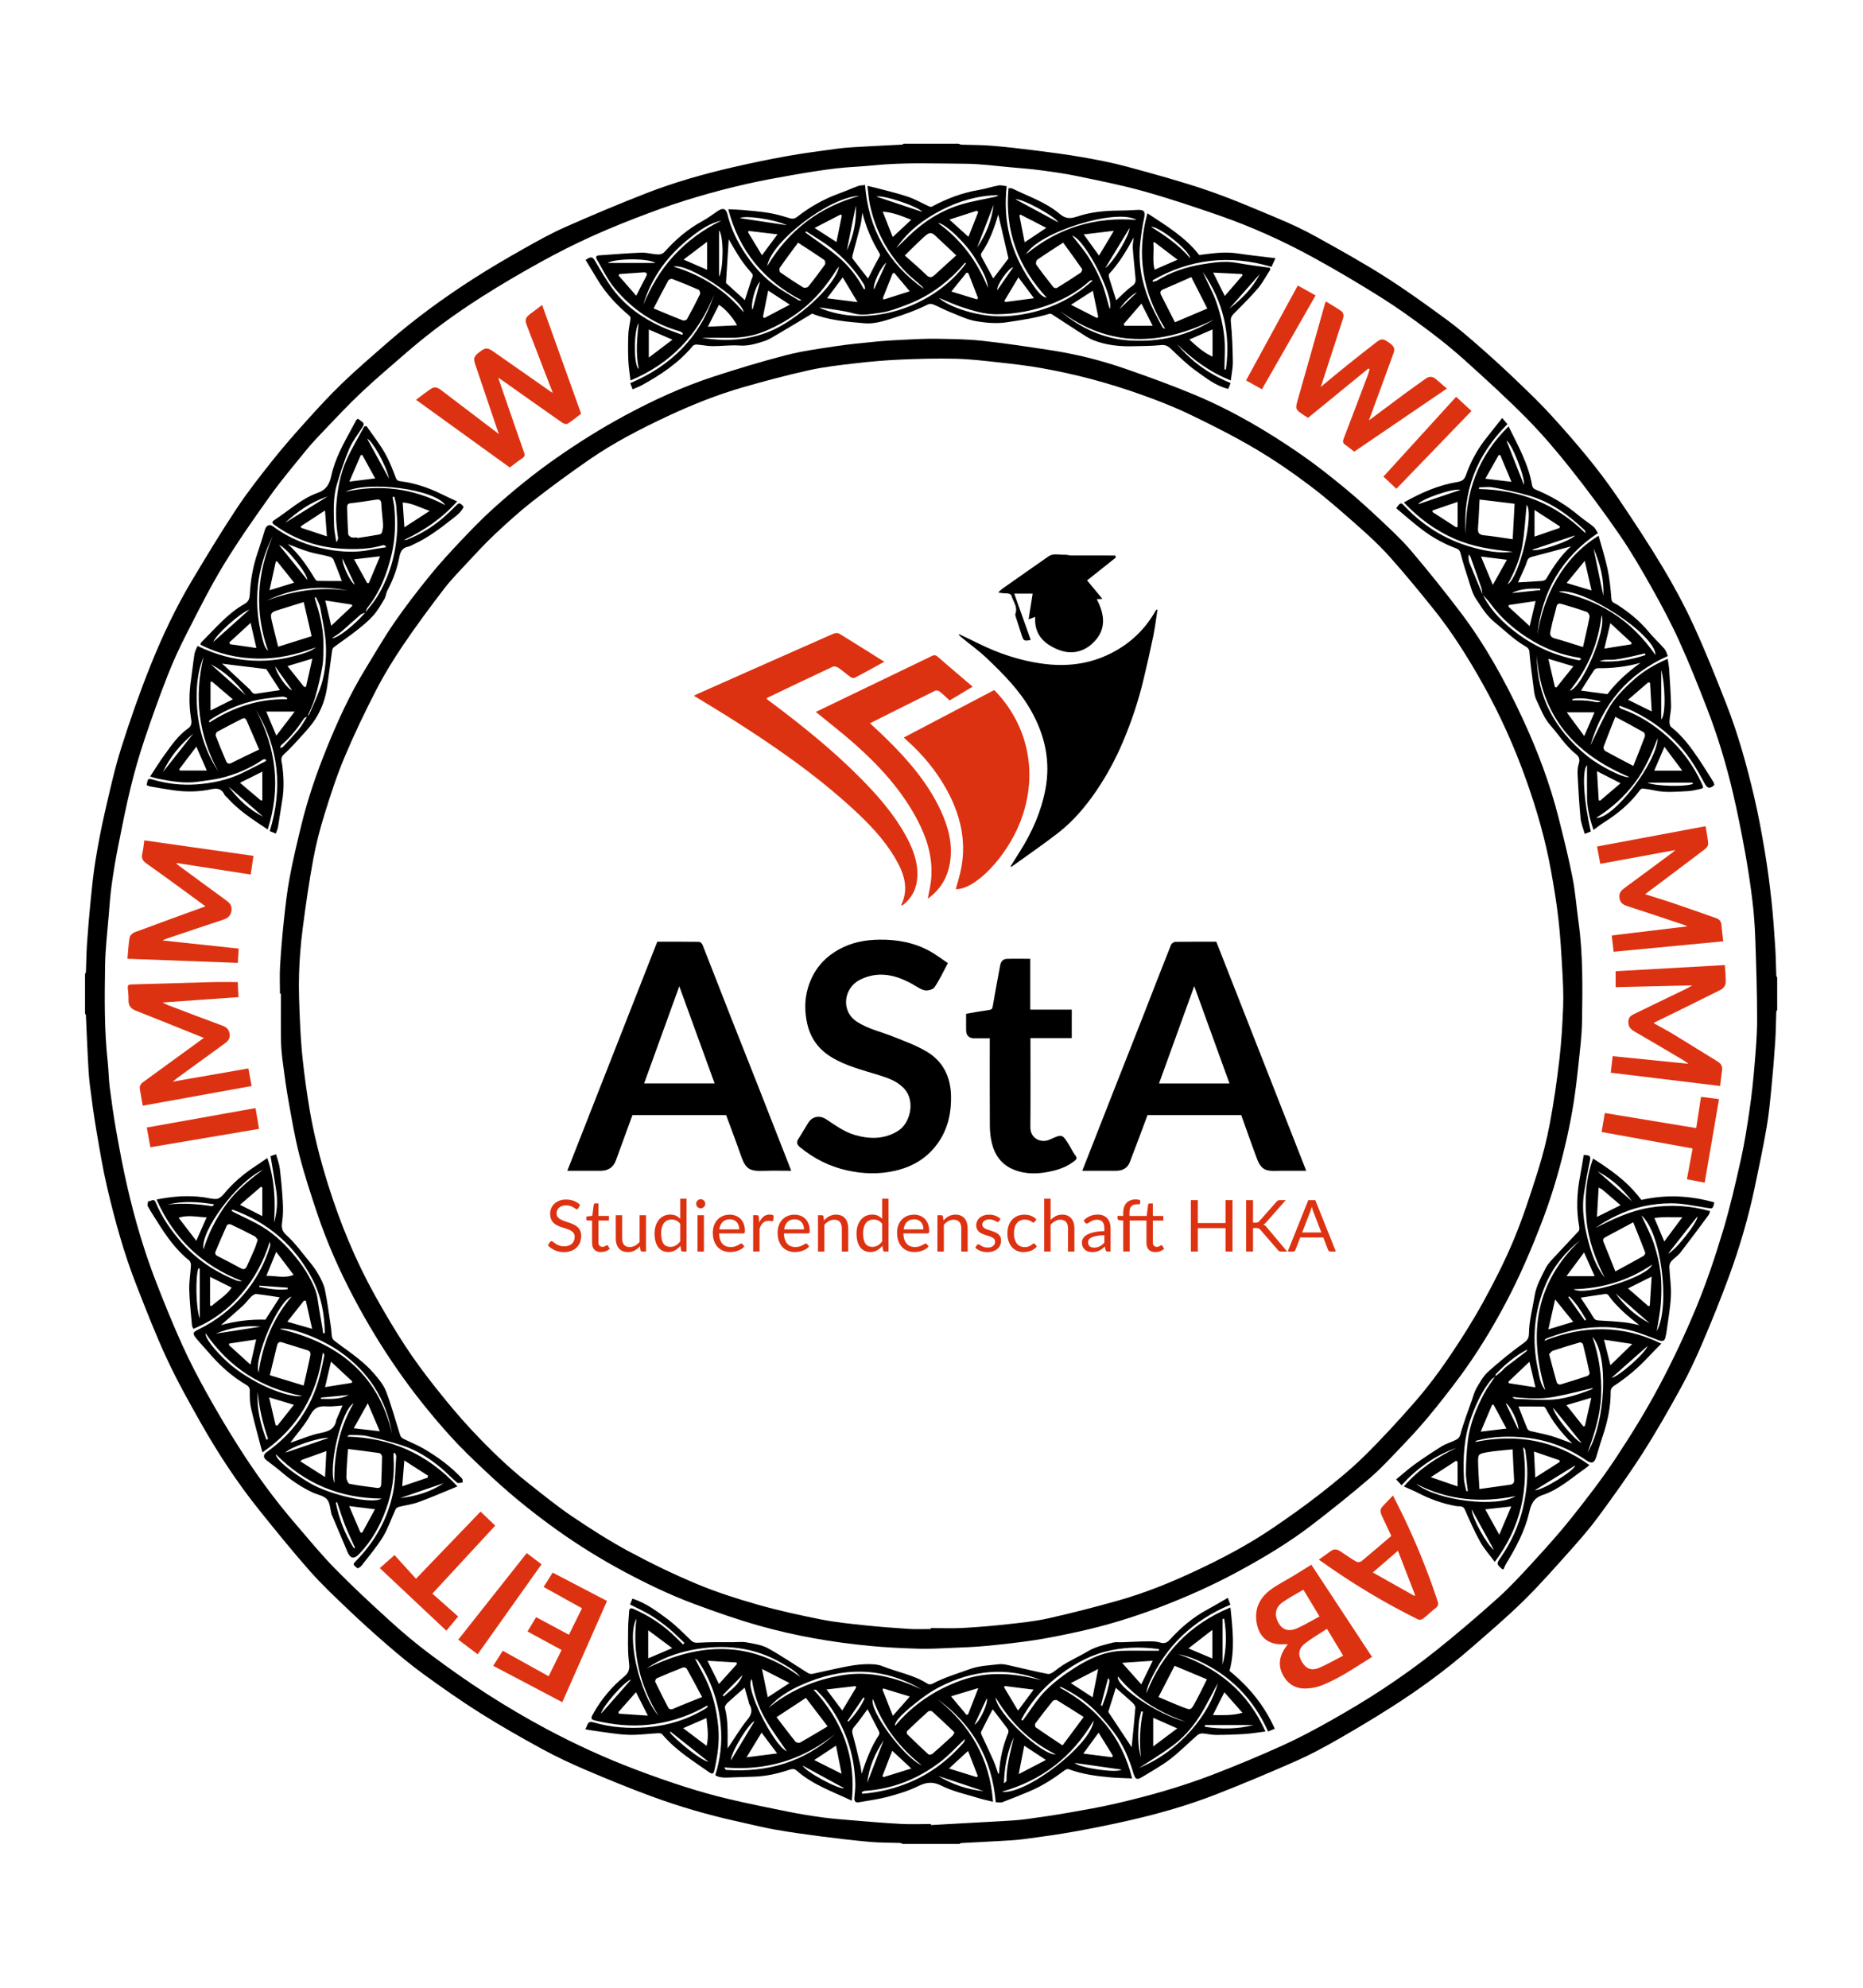 <?xml version="1.0" encoding="UTF-8"?>
<svg xmlns="http://www.w3.org/2000/svg" version="1.1" viewBox="0 0 850.39 907.09" width="1200" height="1280">
  <defs>
    <style>
      .cls-1 {
        fill: #dd3211;
      }
    </style>
  </defs>
  <g>
    <g id="Ebene_1">
      <path d="M412.04,841.44c-.43-.14-.87-.4-1.31-.42-4.58-.17-9.18-.09-13.73-.5-7.55-.68-15.08-1.57-22.59-2.54-6.93-.9-13.86-1.86-20.74-3.08-5.67-1.01-11.27-2.45-16.91-3.68-13.34-2.92-26.44-6.73-39.25-11.43-10.16-3.73-20.19-7.85-30.15-12.1-6.75-2.88-13.42-6-19.85-9.51-9.59-5.23-19.1-10.63-28.33-16.45-8.82-5.55-17.36-11.58-25.8-17.69-5.61-4.07-10.97-8.52-16.22-13.05-6.21-5.35-12.3-10.86-18.24-16.51-5.96-5.68-11.99-11.34-17.43-17.5-7.93-8.98-15.48-18.3-22.98-27.64-10.14-12.61-19-26.13-26.96-40.2-5.42-9.58-10.81-19.23-15.44-29.21-5.12-11.02-9.52-22.39-13.95-33.72-5.64-14.43-9.75-29.35-13.27-44.42-1.99-8.5-3.4-17.13-4.87-25.74-1.18-6.96-2.14-13.97-3.01-20.98-.49-3.95-.68-7.94-.89-11.92-.35-6.64-.6-13.28-.91-19.91-.01-.22-.26-.44-.4-.66,0-6.05,0-12.1,0-18.14.14-.29.4-.58.41-.87.17-4.22.19-8.45.48-12.65.47-6.8,1.03-13.6,1.71-20.39.61-6.06,1.23-12.12,2.21-18.12,1.21-7.36,2.61-14.7,4.29-21.97,2.26-9.79,4.42-19.64,7.45-29.21,4.02-12.72,8.45-25.35,13.42-37.73,5.34-13.29,11.48-26.27,18.84-38.59,6.57-11,13.2-21.99,20.28-32.68,5.06-7.64,10.74-14.89,16.45-22.07,5.04-6.33,10.4-12.43,15.83-18.44,5.23-5.8,10.52-11.56,16.14-16.96,6.47-6.21,13.29-12.07,20.05-17.98,12.69-11.09,26.27-21.01,40.46-30.06,7.3-4.65,14.79-9.03,22.34-13.29,6.21-3.5,12.47-6.99,18.98-9.87,12.22-5.4,24.55-10.59,37-15.44,12.79-4.97,25.99-8.71,39.36-11.79,8.16-1.88,16.36-3.6,24.6-5.07,7.78-1.39,15.63-2.44,23.47-3.46,3.87-.51,7.8-.67,11.7-.9,5.84-.34,11.69-.59,17.54-.91.23-.01.44-.26.66-.4,8.35,0,16.7,0,25.06,0,.43.14.87.4,1.31.42,4.58.17,9.17.12,13.73.49,6.57.54,13.12,1.29,19.66,2.12,7.22.91,14.45,1.83,21.61,3.08,6.93,1.21,13.87,2.53,20.65,4.37,12.27,3.33,24.56,6.68,36.58,10.79,11.03,3.77,21.77,8.42,32.53,12.93,5.79,2.42,11.5,5.1,16.99,8.14,10.66,5.91,21.34,11.83,31.62,18.36,9.81,6.23,19.25,13.07,28.62,19.95,5.42,3.98,10.49,8.46,15.56,12.9,5.42,4.76,10.73,9.64,15.94,14.64,5.37,5.15,10.77,10.31,15.77,15.8,10.98,12.06,21.57,24.47,30.7,38.01,6.89,10.22,13.71,20.51,20.04,31.08,5.18,8.65,10.02,17.57,14.22,26.73,5.4,11.75,10.19,23.79,14.92,35.84,5.38,13.7,9.3,27.87,12.67,42.17,1.95,8.29,3.49,16.68,4.9,25.08,1.24,7.38,2.21,14.82,3.03,22.27.78,7.13,1.26,14.3,1.74,21.47.28,4.21.3,8.44.47,12.65.02.44.27.87.42,1.3v14.69c-.14.29-.4.58-.41.87-.17,4.51-.18,9.02-.48,13.52-.46,6.95-1.03,13.89-1.71,20.82-.6,6.13-1.16,12.28-2.21,18.34-1.59,9.15-3.5,18.25-5.42,27.34-2.94,13.92-6.92,27.55-11.83,40.89-3.76,10.23-7.86,20.34-12.14,30.36-2.99,7-6.25,13.93-9.92,20.6-5.54,10.06-11.23,20.06-17.42,29.72-6.27,9.79-13.08,19.25-19.96,28.62-4.02,5.48-8.52,10.63-13.06,15.71-6.96,7.77-13.85,15.64-21.3,22.93-7.78,7.62-16.1,14.71-24.33,21.85-11.38,9.88-23.54,18.75-36.26,26.82-7.97,5.06-16.08,9.92-24.28,14.6-6.07,3.46-12.24,6.82-18.62,9.64-12.23,5.39-24.55,10.58-37,15.43-12.78,4.98-25.99,8.74-39.36,11.79-8.3,1.89-16.65,3.59-25.03,5.09-7.64,1.37-15.34,2.43-23.04,3.45-3.87.51-7.8.67-11.7.9-5.7.34-11.4.59-17.11.91-.23.01-.44.26-.66.4h-25.92ZM424.92,832.37c0,.16.02.32.03.48,10.78-.59,21.56-1.16,32.33-1.79,3.69-.21,7.39-.41,11.05-.9,6.58-.88,13.14-1.87,19.68-3,7.08-1.23,14.16-2.48,21.16-4.09,15.09-3.47,29.98-7.68,44.43-13.24,10.7-4.12,21.3-8.53,31.74-13.26,7.58-3.43,14.96-7.37,22.22-11.47,8.22-4.65,16.35-9.47,24.21-14.69,8.05-5.35,15.94-10.98,23.49-17,9.71-7.75,19.18-15.82,28.42-24.13,5.75-5.17,11.02-10.91,16.26-16.63,6-6.56,11.98-13.17,17.5-20.13,6.89-8.68,13.7-17.46,19.82-26.69,7.08-10.68,13.85-21.62,19.88-32.92,6.31-11.81,12.05-23.99,17.17-36.36,4.69-11.35,8.61-23.06,12.16-34.83,3.26-10.82,5.78-21.88,8.25-32.92,1.66-7.42,2.81-14.97,3.91-22.5.94-6.38,1.63-12.79,2.17-19.22.6-7.24,1.26-14.51,1.26-21.77,0-12.18-.4-24.37-.82-36.55-.2-5.9-.61-11.81-1.32-17.66-.92-7.57-2.06-15.12-3.43-22.61-1.63-8.93-3.4-17.84-5.47-26.68-3.07-13.08-6.95-25.95-11.81-38.48-4.01-10.36-8.13-20.7-12.72-30.81-3.73-8.23-8-16.23-12.43-24.11-4.62-8.23-9.36-16.44-14.7-24.21-7.03-10.24-14.46-20.23-22.17-29.97-6.3-7.97-12.91-15.76-20.03-23-9.02-9.18-18.58-17.84-28.13-26.48-5.41-4.89-11.1-9.51-16.94-13.88-7-5.24-14.1-10.38-21.5-15.02-10.26-6.44-20.69-12.64-31.32-18.45-13.75-7.51-28.03-13.96-42.84-19.1-11.41-3.96-22.89-7.8-34.52-11.05-10.01-2.8-20.25-4.81-30.44-6.93-5.45-1.14-10.99-1.89-16.52-2.63-4.43-.59-8.89-.94-13.34-1.33-7.01-.61-14.03-1.6-21.04-1.64-13.98-.08-27.98-.68-41.95.75-5.66.58-11.37.71-17.01,1.38-6.59.79-13.15,1.85-19.68,2.99-7.07,1.24-14.15,2.52-21.15,4.11-15.1,3.43-29.95,7.77-44.44,13.21-8.69,3.26-17.34,6.68-25.79,10.49-8.04,3.63-15.95,7.61-23.67,11.88-9.25,5.11-18.39,10.44-27.29,16.13-11.67,7.46-22.89,15.59-33.39,24.66-7.21,6.24-14.5,12.41-21.44,18.94-6.01,5.65-11.62,11.73-17.34,17.69-2.76,2.88-5.5,5.81-8.01,8.91-5.53,6.81-11.2,13.53-16.29,20.67-7.33,10.27-14.59,20.62-21.13,31.39-6.1,10.05-11.38,20.62-16.74,31.1-3.21,6.27-6.19,12.69-8.75,19.25-3.81,9.75-7.34,19.61-10.66,29.54-2.38,7.12-4.46,14.37-6.23,21.67-2.14,8.82-3.91,17.73-5.67,26.63-1.16,5.88-2.15,11.8-2.98,17.73-.64,4.64-.96,9.32-1.34,13.99-.61,7.52-1.53,15.03-1.65,22.56-.23,14.75-.42,29.52,1.2,44.24.43,3.89.43,7.82.93,11.7.87,6.72,1.82,13.44,3.01,20.11,1.51,8.45,3.1,16.9,5.03,25.27,3.4,14.74,7.65,29.25,13.13,43.36,3.74,9.64,7.63,19.23,11.89,28.65,3.39,7.52,7.23,14.86,11.24,22.07,4.63,8.31,9.48,16.5,14.58,24.53,7.69,12.12,16.13,23.72,25.49,34.61,6.03,7.02,11.89,14.21,18.35,20.81,8.11,8.29,16.64,16.18,25.22,23.98,5.82,5.29,11.87,10.39,18.17,15.09,8.41,6.29,16.99,12.38,25.83,18.06,8.89,5.71,18.01,11.11,27.33,16.08,13.19,7.04,26.77,13.28,40.79,18.57,14.09,5.32,28.33,10.15,43,13.58,8.84,2.07,17.74,3.87,26.64,5.65,5.05,1.01,10.13,1.85,15.23,2.55,4.42.61,8.89.96,13.34,1.33,7.59.62,15.17,1.28,22.77,1.69,4.59.25,9.21.05,13.82.05Z"/>
      <path d="M127.79,453.44c0-4.18-.2-8.36.05-12.52.41-6.88.98-13.76,1.71-20.61.71-6.61,1.43-13.23,2.65-19.76,1.49-8.02,3.39-15.96,5.32-23.89,2.93-12.04,6.94-23.76,11.59-35.22,5.01-12.35,10.54-24.49,17.51-35.91,4.41-7.21,8.64-14.56,13.43-21.51,5.01-7.26,10.42-14.26,15.97-21.12,4.43-5.48,9.22-10.68,14.06-15.81,4.81-5.1,9.69-10.17,14.89-14.86,9.25-8.35,18.92-16.21,29.17-23.36,10.02-6.99,20.35-13.46,31.1-19.25,12.99-7,26.37-13.16,40.4-17.74,10.95-3.57,21.99-6.92,33.14-9.8,7.28-1.88,14.8-2.9,22.25-4.03,6.3-.95,12.65-1.57,19-2.18,4.39-.43,8.81-.66,13.22-.87,4.72-.22,9.45-.49,14.17-.41,6.93.12,13.89.17,20.77.91,10.32,1.1,20.6,2.68,30.87,4.23,11.78,1.78,23.34,4.63,34.58,8.54,10.62,3.69,21.21,7.53,31.58,11.86,17.44,7.28,33.67,16.85,49.16,27.62,6.73,4.68,13.16,9.8,19.49,15.01,5.55,4.57,10.88,9.43,16.12,14.36,4.84,4.56,9.77,9.09,14.07,14.15,7.74,9.11,15.24,18.45,22.48,27.98,11.36,14.96,20.4,31.35,28.32,48.33,6.84,14.68,12.58,29.82,16.56,45.55,2.29,9.06,4.56,18.15,6.37,27.32,1.3,6.58,1.78,13.31,2.71,19.97,2.13,15.17,1.86,30.43,1.64,45.67-.1,6.66-.97,13.32-1.66,19.96-.6,5.77-1.29,11.54-2.19,17.26-.83,5.29-1.86,10.55-3.03,15.77-2.78,12.43-6.24,24.68-10.73,36.61-2.67,7.11-5.54,14.15-8.61,21.09-2.74,6.2-5.7,12.32-8.88,18.3-6.2,11.65-13.08,22.9-20.95,33.51-4.55,6.13-9.27,12.15-14.15,18.02-3.92,4.71-8.1,9.22-12.34,13.66-4.7,4.91-9.31,9.95-14.46,14.37-8.54,7.33-17.34,14.37-26.27,21.22-10.76,8.26-22.4,15.18-34.34,21.62-11.38,6.14-23.15,11.35-35.22,15.96-12.24,4.68-24.74,8.48-37.54,11.26-6.53,1.42-13.09,2.78-19.7,3.79-7.27,1.11-14.6,1.9-21.93,2.61-5.11.49-10.25.67-15.38.88-5.15.22-10.32.54-15.46.39-7.48-.22-14.97-.58-22.42-1.29-16.95-1.62-33.71-4.53-50.1-9.14-10.2-2.87-20.25-6.39-30.18-10.1-10.97-4.09-21.51-9.18-31.85-14.72-10.47-5.61-20.53-11.83-30.19-18.7-6.16-4.38-12.17-8.99-18-13.79-5.44-4.48-10.68-9.22-15.81-14.06-5.25-4.96-10.48-9.98-15.32-15.35-8.68-9.62-16.77-19.73-24.17-30.4-7.17-10.34-13.65-21.06-19.54-32.16-6.72-12.66-12.51-25.72-17.05-39.3-2.9-8.66-5.75-17.36-8.01-26.19-2.08-8.1-3.46-16.39-4.95-24.64-1.04-5.77-1.82-11.58-2.58-17.39-.43-3.31-.8-6.65-.86-9.98-.13-7.24-.04-14.49-.04-21.73-.14,0-.29,0-.43,0ZM424.9,743.38c0-.14,0-.29,0-.43,4.87,0,9.75.21,14.6-.05,6.88-.37,13.76-.96,20.6-1.72,6.18-.68,12.4-1.31,18.45-2.67,10.69-2.4,21.32-5.13,31.86-8.11,12-3.39,23.56-8.05,34.86-13.32,12.36-5.77,24.43-12.11,35.72-19.78,7.35-4.99,14.62-10.14,21.62-15.61,6.87-5.38,13.71-10.9,19.92-17.01,8.25-8.11,16.11-16.66,23.71-25.4,5.41-6.23,10.4-12.87,15.04-19.7,5.53-8.16,10.84-16.51,15.6-25.14,5.13-9.32,9.99-18.85,14.08-28.66,4.26-10.23,7.68-20.83,11.03-31.41,2.24-7.09,4.08-14.36,5.45-21.66,1.81-9.64,3.22-19.37,4.35-29.11.94-8.05,1.42-16.17,1.73-24.28.21-5.57-.08-11.18-.4-16.76-.44-7.74-.88-15.49-1.76-23.19-.84-7.43-2.08-14.82-3.41-22.18-2.52-13.93-6.41-27.5-11.15-40.85-5.43-15.32-12.03-30.08-19.97-44.25-6.74-12.01-14.03-23.68-22.69-34.41-6.41-7.95-12.89-15.87-19.69-23.48-4.39-4.91-9.25-9.44-14.19-13.81-7.23-6.4-14.47-12.83-22.17-18.63-8.09-6.1-16.48-11.9-25.21-17.04-9.65-5.69-19.7-10.75-29.8-15.61-7.15-3.44-14.59-6.33-22.07-9-7.6-2.72-15.35-5.11-23.15-7.19-7.33-1.96-14.79-3.55-22.26-4.9-6.53-1.18-13.15-1.92-19.76-2.65-6.57-.72-13.15-1.51-19.74-1.66-8.46-.2-16.94.03-25.4.4-6.88.3-13.76.92-20.6,1.72-6.94.8-13.93,1.59-20.74,3.1-10.01,2.21-19.94,4.86-29.8,7.68-11.99,3.43-23.57,8.05-34.85,13.33-12.35,5.78-24.48,12.03-35.71,19.79-8.76,6.06-17.38,12.36-25.77,18.91-5.99,4.68-11.64,9.82-17.2,15.02-4.45,4.16-8.58,8.66-12.74,13.12-3.69,3.96-7.5,7.86-10.78,12.15-6.34,8.29-12.56,16.69-18.42,25.34-4.5,6.64-8.73,13.52-12.4,20.65-5.17,10.02-10.05,20.21-14.42,30.6-3.54,8.41-6.37,17.14-9.08,25.86-2.11,6.77-3.91,13.68-5.2,20.65-1.92,10.41-3.44,20.9-4.79,31.39-.9,6.97-1.49,14.01-1.7,21.04-.21,7.02.09,14.06.39,21.08.26,6.11.64,12.23,1.31,18.31.8,7.3,1.8,14.59,3.01,21.84,1.98,11.88,4.96,23.52,8.57,35.01,5.51,17.52,12.45,34.45,21.39,50.5,4.29,7.69,8.76,15.3,13.57,22.67,4.28,6.55,8.95,12.87,13.81,19.01,5.33,6.73,10.82,13.38,16.68,19.64,8.17,8.72,16.73,17.08,26.14,24.49,6.49,5.11,12.92,10.35,19.76,14.97,8.34,5.64,16.86,11.1,25.71,15.87,10.17,5.48,20.62,10.55,31.28,15,9.06,3.78,18.49,6.78,27.94,9.47,9.39,2.67,18.96,4.75,28.54,6.66,6.43,1.28,13,1.96,19.54,2.65,6.92.74,13.87,1.26,20.82,1.71,3.3.21,6.62.04,9.93.04Z"/>
      <path d="M477.83,135.88c-13.19-14.2-19.28-30.65-17.47-50.02.76.07,1.31-.01,1.71.18,7.38,3.59,15.34,6.24,21.68,11.61,2.74,2.32,5,2.16,7.94,1.17,6.14-2.07,12.53-2.68,18.98-2.72,2.8-.02,5.6-.14,8.39-.31,3.22-.2,3.86.76,3.17,3.84-.81,3.64-1.31,7.36-1.74,11.06-1.06,9.05.62,17.77,3.91,26.14,1.69,4.3,4.08,8.33,6.19,12.47.18.36.68.55,1.27.7-10.25-16.37-13.31-33.76-8.11-52.67,8.64,5.68,17.36,10.93,23.64,19.04,5.87-.74,11.6-1.63,17.46-.73,5.58.85,11.2,1.42,17.35,2.18-.72,1.55-1.27,2.75-1.82,3.94-19.16-5.66-37.17-3.61-54.26,6.17.04.21.09.42.13.63.62-.16,1.33-.19,1.86-.51,6.39-3.95,13.44-6.25,20.74-7.44,5.15-.84,10.39-1.65,15.71-.66,4.97.93,10.01,1.51,15.01,2.24.1.26.2.53.3.79-1.89,2.91-3.51,6.05-5.73,8.67-3.38,3.99-7.16,7.64-10.82,11.38-1.05,1.08-1.67,1.9-1.49,3.74.6,6.1.83,12.25.92,18.38.04,2.74-.58,5.48-.93,8.47-9.46-3.78-17.43-9.53-24.52-16.6,6.5,8.02,14.69,13.73,24.43,17.79-.37.9-.72,1.77-1.08,2.66-5.87-1.42-10.27-5.08-14.8-8.3-4.04-2.87-7.61-6.43-11.23-9.86-1.41-1.33-2.57-2.06-4.7-1.83-4.33.46-8.71.41-13.08.52-6.01.15-11.93-.53-17.56-2.68-2.35-.9-4.48-2.42-6.62-3.78-4.21-2.68-8.35-5.46-12.55-8.15-.36-.23-1.01-.22-1.45-.09-6.17,1.88-12.49,2.75-18.85,3.73-4.9.76-9.52.32-14.11-.43-4.1-.67-8.01-2.62-11.94-4.16-2.62-1.03-5.11-2.41-7.71-3.49-.7-.29-1.76-.38-2.4-.06-5.37,2.68-10.96,4.68-16.7,6.5-4.09,1.3-8.17,2.5-12.3,2.14-8.26-.71-16.59-1.43-23.95-4.41-5.31,3.18-10.34,6.23-15.41,9.2-2.14,1.25-4.28,2.67-6.61,3.41-3.55,1.13-7.11,2.23-11.04,1.95-4.11-.3-8.29.31-12.43.28-2.39-.01-4.77-.55-7.16-.73-.6-.04-1.47.21-1.83.64-6.41,7.73-14.59,13.16-23.27,17.93-1.27.7-2.66,1.18-4.19,1.86-.38-1-.7-1.81-1.08-2.82,18.65-7.88,31.85-20.94,38.28-40.36-7.3,18.23-19.73,31.45-38.17,39.14-.35-3.12-.86-6.1-.98-9.1-.17-4.04-.16-8.1,0-12.14.1-2.31.71-4.6,1-6.91.06-.45-.2-1.12-.55-1.41-5.52-4.67-10.47-9.85-14.27-16.04-1.92-3.13-3.81-6.28-5.68-9.39,2.53-1.77,3.21-1.43,4.36.52,2.67,4.52,5.27,9.15,8.46,13.31,5.7,7.46,13.27,12.73,21.75,16.64,3.09,1.43,6.35,2.49,9.53,3.72.11-.25.22-.51.33-.76-.51-.3-.97-.74-1.52-.9-12.03-3.39-21.88-10.22-29.74-19.73-3.23-3.91-5.43-8.68-8.07-13.07-.69-1.15-.21-1.75,1.04-1.83,6.39-.44,12.78-.97,19.18-1.24,2.16-.09,4.35.5,6.53.73,1.56.16,2.99.25,4.28-1.18,4.99-5.6,10.63-10.41,17.28-14,2.4-1.29,4.57-3,6.85-4.51,2.4-1.59,3.81-1.23,4.48,1.48,1.64,6.64,4.56,12.71,8.37,18.3,3.97,5.85,8.7,11.09,14.62,15.08,3.08,2.08,6.32,3.92,9.51,5.83.32.19.78.14,1.34,0-17.18-8.91-28.48-22.47-33.47-41.52,2.3.11,4.38.13,6.44.32,4.01.37,8.03.67,12,1.32,3.17.52,6.3,1.42,9.38,2.37,1.48.46,2.39.41,3.73-.63,5.71-4.43,11.94-7.99,18.77-10.48,3-1.09,5.93-2.4,8.93-3.5.89-.33,1.91-.3,3.19-.48,1.54,20.05,10.47,35.81,26.77,47.37-.27-.39-.48-.86-.83-1.17-2.44-2.18-5.06-4.19-7.34-6.53-8.52-8.69-13.95-19.08-16.44-30.98-.54-2.61-.69-5.3-1.06-8.29,1.72.41,3.07.69,4.4,1.04,4.74,1.28,9.54,2.37,14.18,3.95,3.32,1.13,6.4,2.94,9.61,4.4.37.17.96.23,1.29.05,6.8-3.68,13.94-6.34,21.59-7.62,2.96-.5,5.84-1.49,8.8-2.03,1.17-.21,2.45.22,3.7.36-1.83,15.88,1.89,30.16,10.64,43.11,4.29,6.35,5.7,7.5,7.69,7.77ZM543.79,126.44c-4.55,2-8.64,3.85-12.77,5.58-1.38.58-1.62,1.44-1.02,2.62,2.03,4.06,4.11,8.09,6.32,12.43,5.08-2.16,9.75-4.14,14.77-6.27-2.51-4.94-4.79-9.43-7.3-14.37ZM298.33,140.74c4.76,1.98,9.01,3.79,13.31,5.46.52.2,1.69-.1,1.93-.52,2.08-3.74,4.07-7.54,5.94-11.39.24-.5-.13-1.85-.56-2.04-3.97-1.76-7.99-3.39-12.05-4.94-.48-.18-1.58.19-1.81.62-2.23,4.04-4.33,8.16-6.75,12.8ZM485.29,110.73c-4.24,2.76-8.1,5.2-11.83,7.8-.47.33-.77,1.8-.45,2.24,2.49,3.5,5.13,6.9,7.81,10.27.28.35,1.27.57,1.62.36,3.65-2.24,7.27-4.55,10.82-6.94.44-.29.86-1.43.65-1.73-2.72-3.93-5.56-7.78-8.61-11.99ZM364.28,110.73c-2.99,4.07-5.74,7.72-8.35,11.48-.31.45-.13,1.82.28,2.11,3.39,2.38,6.86,4.66,10.4,6.82.53.33,1.93.14,2.3-.32,2.66-3.28,5.21-6.66,7.66-10.11.3-.43.07-1.79-.35-2.09-3.8-2.63-7.7-5.12-11.95-7.9ZM413.01,116.6c3.55,3.18,6.78,5.85,9.72,8.79,1.55,1.55,2.59,1.33,3.99.03,3.06-2.84,6.18-5.62,9.77-8.88-2.87-2.71-5.4-5.15-8-7.52-1.14-1.04-2.42-2.6-3.67-2.65-1.24-.04-2.66,1.4-3.78,2.42-2.62,2.39-5.1,4.93-8.03,7.79ZM460.33,117.95c-1.69-7.28-3.27-14.03-4.68-20.09-1.61,5.69-3.81,12.04-7.69,17.67-.24.35-.23,1.1-.02,1.5,1.78,3.39,3.64,6.73,5.44,10.03,2.39-3.13,4.87-6.38,6.95-9.11ZM393.66,97.08c-.33,2.19-.46,3.96-.88,5.66-1.15,4.62-2.44,9.21-3.64,13.83-.12.46-.2,1.14.04,1.46,2.34,3.09,4.74,6.12,7.05,9.07,1.68-3.26,3.3-6.6,5.13-9.83.47-.83.41-1.16-.05-1.91-3.36-5.56-5.94-11.46-7.65-18.27ZM331.39,129.14c2.67,2.43,5.71,5.19,8.61,7.82,1.03-3.19,2.08-6.36,3.08-9.56.28-.91,1.02-1.68-.02-2.83-1.93-2.14-3.71-4.45-5.31-6.85-1.95-2.94-3.63-6.05-5.11-8.53-.39,6.21-.82,12.97-1.26,19.95ZM509.51,137.03c2.44-2.23,4.67-4.7,7.35-6.55,1.69-1.17,1.56-2.41,1.43-3.88-.39-4.44-.92-8.87-1.22-13.32-.11-1.64.27-3.3.43-4.96-3.2,5.95-6.59,11.67-11.18,16.61-.29.31-.24,1.13-.09,1.64,1.05,3.49,2.17,6.95,3.28,10.47ZM282.68,125.07c-.1.23-.21.46-.31.68,2.63,3,5.25,6.01,8.05,9.21,1.58-3.08,2.93-5.86,4.4-8.56.9-1.66.39-2.21-1.33-2.09-3.6.25-7.21.5-10.81.76ZM440.91,120.26c-.14-.13-.27-.26-.41-.39-.94,1.07-1.85,2.18-2.83,3.22-6.74,7.08-14.6,12.55-23.76,15.99-3.98,1.49-8.05,3.13-12.21,3.66-3.94.5-7.95,1.44-12.13.27-4.51-1.27-9.25-1.73-13.9-2.52-.6-.1-1.21-.09-1.82-.13,22.52,9.87,52.42-.21,67.05-20.09ZM320.29,154.12c10.46,1.81,20.72,1.24,30.68-2.72,12.9-5.13,30.54-21.29,32.01-29.79-.65.85-.99,1.22-1.25,1.63-4.35,6.96-9.46,13.2-16,18.27-5.22,4.05-10.93,7.32-16.96,9.78-4.94,2.01-10.32,2.91-15.77,2.85-4.24-.05-8.47,0-12.71,0ZM471.98,136.1c-2.49-3.34-4.68-6.28-7.1-9.53-2.24,3.75-4.33,7.25-6.42,10.74.15.17.3.34.45.51,4.32-.57,8.64-1.14,13.06-1.72ZM402.96,136.12c.14.19.28.38.42.57,4.17-1.32,8.35-2.64,11.89-3.76-2.43-2.89-4.75-5.65-7.07-8.41-.25.1-.5.2-.75.3-1.5,3.77-3,7.54-4.49,11.3ZM559.06,135.08c2.84-3.3,5.5-6.38,8.16-9.47-.12-.19-.24-.37-.35-.56-4.28-.21-8.57-.42-13.11-.65,1.87,3.77,3.46,6.97,5.31,10.67ZM553.48,150.33c-3.8,1.65-7.17,3.12-10.59,4.61,3.32,3.07,6.56,6,10.59,7.82v-12.42ZM384.28,98.3c-.19-.14-.39-.27-.58-.41-3.91,2.02-7.81,4.04-11.86,6.14,3.39,2.18,6.5,4.18,9.98,6.42.88-4.36,1.67-8.25,2.46-12.14ZM384.67,126.58c-2.55,3.39-4.75,6.31-7.17,9.54,4.53.57,8.88,1.11,13.93,1.74-2.44-4.07-4.54-7.58-6.76-11.28ZM434.25,133.03c3.57,1.1,7.64,2.34,11.71,3.59.15-.21.31-.41.46-.62-1.45-3.76-2.91-7.51-4.36-11.27-.28-.11-.57-.23-.85-.34-2.29,2.84-4.57,5.67-6.96,8.64ZM467.71,110.57c3.38-2.25,6.42-4.28,9.88-6.58-4.07-2.09-7.91-4.07-11.75-6.05-.18.12-.36.23-.53.35.78,3.99,1.56,7.98,2.4,12.28ZM500.77,145.14c.18-.19.35-.38.53-.57-.8-3.88-1.6-7.75-2.46-11.88-3.5,2.24-6.6,4.23-9.98,6.39,4.04,2.06,7.97,4.06,11.9,6.06ZM328.16,139.11c-1.63,3.23-3.26,6.46-5.04,9.99,4.59-.22,8.9-.43,13.31-.64-1.76-3.49-5.76-7.95-8.27-9.36ZM428.5,135.88c3.56,3.56,18.13,9.71,33.07,8.26,14.06-1.37,26.64-6.52,37.23-16.13-.55-.1-1.11-.05-1.44.24-5.08,4.5-10.86,7.86-17.15,10.33-8.12,3.19-16.52,4.76-25.29,4.83-5.64.04-10.8-1.62-15.99-3.31-3.37-1.09-6.59-2.64-10.44-4.21ZM512.89,147.9c.14.26.27.51.41.77h12.85c-1.6-3.15-3.23-6.38-5.14-10.13-2.85,3.29-5.49,6.33-8.12,9.37ZM554.16,145.78c-24.13,11.98-47.62,13.03-70.21-3.81,9.29,7.8,19.77,12.68,31.87,13.41,13.72.82,26.57-2.19,38.34-9.6ZM296.15,163.18c3.67-2.78,7.12-5.4,10.8-8.18-3.84-1.64-7.17-3.07-10.8-4.63v12.81ZM501.67,116.63c2.29-3.82,4.37-7.29,6.77-11.3-4.89.58-9.16,1.09-13.76,1.64,2.42,3.35,4.51,6.24,6.99,9.67ZM402.93,96.59c1.61,4.1,3.04,7.74,4.56,11.58,3.08-2.87,5.69-5.29,8.46-7.87-4.15-1.6-8.06-3.38-13.02-3.71ZM348.25,144.6c.21.18.41.36.62.54,3.81-1.99,7.61-3.99,11.65-6.11-3.55-2.31-6.61-4.3-9.87-6.42-.81,4.05-1.6,8.02-2.4,11.99ZM446.51,96.76c-.21-.2-.42-.4-.62-.6-4.12,1.33-8.24,2.66-12.52,4.05,3.05,2.77,5.7,5.17,8.69,7.87,1.56-3.95,3.01-7.64,4.46-11.32ZM341.74,105.39c-.1.2-.19.4-.29.59,2.09,3.44,4.17,6.89,6.36,10.51,2.48-3.34,4.64-6.25,7.09-9.55-4.66-.55-8.91-1.05-13.17-1.55ZM322.76,110.34c-3.62,2.74-7.08,5.36-10.73,8.12,3.78,1.64,7.09,3.08,10.73,4.66v-12.78ZM526.93,110.47l-.49.35c.43,4.03-.51,8.13.59,12.25,3.48-1.51,6.71-2.91,10.47-4.55-3.77-2.87-7.17-5.46-10.57-8.05ZM468.37,116.02c14.66-12.07,31.48-17.14,50.38-15.66-9.14-5.49-44.57,5.58-50.38,15.66ZM392.23,89.39c-13.55.43-40.3,20.92-42,32.02,9.73-16.28,23.76-26.9,42-32.02ZM409.18,113.21c1.82-1.77,3.64-3.54,5.46-5.31,6.95-6.77,14.97-11.88,24.28-14.65,5.1-1.51,10.41-2.34,15.62-3.51.43-.1.8-.46,1.19-.7-9.43.16-18.06,2.7-26.11,6.88-8.08,4.2-15.32,9.61-20.44,17.29ZM293.63,139.12c3.49-8.27,7.91-15.98,14.11-22.61,6.21-6.65,13.4-11.91,21.61-15.85-5.33,1.11-9.72,4.23-13.83,7.43-10.39,8.09-18.16,18.2-21.89,31.04ZM558.92,168.65c.22-.03.44-.06.66-.1,2.27-16.13-1.23-30.96-10.54-44.44,1.94,4.63,4.54,9.03,6.18,13.77,1.72,4.95,2.96,10.17,3.57,15.37.6,5.07.13,10.26.13,15.39ZM450.98,131.39c-.47-5.03-3.32-9.11-5.77-13.31-3.93-6.75-14.04-16.46-16.99-16.25,10.67,7.65,17.93,17.66,22.76,29.56ZM489.41,107.52c2.65,3.46,5.44,6.62,7.66,10.15,2.27,3.62,4.25,7.49,5.85,11.45,1.53,3.8,2.42,7.86,3.63,11.92,2.25-5.4-11.19-31.79-17.13-33.53ZM339.44,142.51c-.64-6.15-25.66-22.61-31.98-20.84,12.9,3.91,23.41,10.62,31.98,20.84ZM394.28,131.91c.23-.03.45-.06.68-.09-.19-.69-.25-1.46-.61-2.05-3.95-6.44-9-11.95-14.91-16.57-3.61-2.82-7.64-5.12-11.48-7.65-.12.18-.24.36-.36.53,4.94,3.63,10.09,7.01,14.78,10.95,4.91,4.12,8.91,9.14,11.91,14.89ZM277.37,119.98h21.84c-3.87-2.35-18.81-1.94-21.84,0ZM420.94,96.68c-1.8-2.46-17.98-7.91-20.86-6.96,6.97,2.32,13.98,4.66,20.86,6.96ZM463.51,90.92c6.57,3.55,13.15,7.09,19.57,10.56-1.46-2.76-16.39-10.92-19.57-10.56ZM543.29,117.86c-.45-3.76-14.68-14.92-17.82-14.29,6.46,4.02,12.6,8.16,17.82,14.29ZM328.23,126.29c2.01-3.46,2.23-18.45,0-21.18v21.18ZM359.26,102.79c-6.47-2.93-19.49-4.57-21.47-3.24,6.93,1.05,14.2,2.14,21.47,3.24ZM453.55,93.46c-2.51,6.51-5.02,13.02-7.53,19.52,4.06-5.92,6.66-12.38,7.53-19.52ZM390.65,93.85c-1.37,6.82-2.74,13.64-4.11,20.46,3-6.48,4.5-13.27,4.11-20.46ZM291.51,147.4c-2.35,3.9-2.26,19.75.07,20.94-1.47-7.07-.77-13.99-.07-20.94ZM504.52,122.31c3.87-2.7,11.23-15.27,11.05-18.21-3.53,5.82-7.2,11.87-11.05,18.21ZM561.13,140.86c5.65-4.4,10.66-9.32,13.88-15.76-4.63,5.25-9.25,10.51-13.88,15.76ZM343.51,141.36c1.11-4.14,2.23-8.3,3.43-12.81-2.29,2.02-4.51,11-3.43,12.81ZM518.99,133.39c-2.95,1.19-8.78,7.52-8.73,9.66-.21-.21-.42-.42-.63-.63,3.18-3.07,6.36-6.13,9.36-9.02ZM404.61,119.83c-2.78,2.19-6.41,10.33-5.65,12.25,1.84-3.99,3.63-7.88,5.65-12.25ZM462.48,121.99c-1.93-.07-7.9,8.58-7.23,10.38,2.39-3.43,4.82-6.91,7.23-10.38Z"/>
      <path d="M516.81,811.58c-3.64-.18-6.84-.23-10.02-.5-6.45-.57-12.85-1.46-18.99-3.73-.44-.16-1.19.06-1.61.36-5.09,3.8-10.36,7.28-16.24,9.73-4.07,1.7-8.15,3.39-12.29,4.93-.9.34-2.04.05-3.14.05-1.73-19.79-10.49-35.51-26.62-47.01,14.85,11.9,23.92,26.94,25.36,46.79-2.32-.57-4.27-.95-6.15-1.53-5.83-1.81-11.95-3.06-17.33-5.77-4.17-2.1-7.09-1.58-10.92.3-4.31,2.11-9.03,3.51-13.69,4.76-4.27,1.14-8.7,1.7-13.07,2.47-1.57.28-2.27-.41-2.11-2.05.2-2.13.47-4.27.42-6.39-.35-14.3-5.05-27.08-13.79-38.38-1.22-1.57-2.67-2.97-4.03-4.43-.1-.1-.37-.05-1.24-.13,13.41,14.52,19.45,31.11,17.47,50.69-8.85-4.24-17.89-7.3-25.12-13.7-.92-.81-1.88-.95-3.2-.5-5.43,1.85-11,3.09-16.78,3.23-4.02.1-8.03.28-12.04.42q-3.43.12-5.18-1.12c2.31-7.34,3.21-14.97,2.48-22.64-1.01-10.73-4.39-20.76-10.48-29.77-.16-.23-.53-.32-1.25-.72,1.53,2.9,2.83,5.34,4.11,7.79,3.89,7.42,5.81,15.33,6.53,23.69.57,6.63-.38,12.96-1.79,19.33-.38,1.72-.87,2.06-2.5.92-7.49-5.25-15.31-10.08-21.29-17.21-.35-.41-1.22-.57-1.84-.54-4.62.23-9.26.92-13.86.73-5.14-.21-10.25-1.17-15.37-1.83-1.3-.17-2.59-.43-4.08-.68.37-.78.67-1.26.84-1.78.53-1.61,1.35-1.84,3.05-1.34,7.88,2.31,16.01,2.82,24.13,2.21,9.59-.72,18.66-3.51,26.93-8.57.37-.23.66-.59.99-.89-.1-.15-.2-.3-.3-.45-.92.51-1.83,1.04-2.77,1.53-7.58,3.96-15.59,6.33-24.14,7.23-8.12.86-16.01-.02-23.87-1.85-2.47-.58-2.49-1.01-1.19-3.31,3.65-6.47,8.36-12.14,14.03-16.78,3-2.45,2.43-4.66,2.12-7.72-.51-4.93-.28-9.94-.25-14.91.01-2.31.33-4.61.42-6.92.06-1.59.54-2.02,2.12-1.33,7.13,3.12,13.51,7.32,19.06,12.78,1.14,1.13,2.29,2.25,3.44,3.38.22-.23.45-.45.67-.68-2.45-2.29-4.79-4.72-7.38-6.84-2.62-2.15-5.37-4.16-8.26-5.92-2.93-1.78-6.09-3.18-9.22-4.79.36-.88.72-1.77,1.09-2.68,6.25,2.01,11.28,5.82,16.28,9.55,3.77,2.81,7.05,6.26,10.47,9.51,1.08,1.02,1.99,1.16,3.54,1.05,5.25-.34,10.53-.2,15.79-.23,2.02-.01,4.1-.28,6.06.09,3.29.63,6.83,1.09,9.69,2.66,6.32,3.46,12.27,7.59,18.41,11.39.56.34,1.44.43,2.1.29,4.81-1.01,9.58-2.19,14.41-3.13,3.12-.61,6.3-1.15,9.47-1.25,2.66-.08,5.58-.05,7.98.92,6.85,2.76,14.31,3.96,20.64,8.06.49.32,1.51.26,2.06-.03,5.43-2.89,11.29-4.6,17.03-6.69,4.45-1.62,8.88-1.68,13.33-2.24,1.96-.25,4.08.38,6.08.81,5.42,1.18,10.8,2.59,16.25,3.62,1.02.19,2.48-.74,3.43-1.52,4.52-3.72,9.93-5.88,14.88-8.83,3.71-2.21,7.6-2.94,11.53-3.97,1.29-.34,2.72-.1,4.09-.15,3.86-.14,7.72-.36,11.58-.4,1.91-.02,3.92-.03,5.72.52,2.01.61,3.17.16,4.54-1.34,4.91-5.38,10.41-10.08,16.87-13.57,3.14-1.7,6.19-3.54,9.54-5.46.48,1.25.79,2.07,1.19,3.12-16.94,7.1-29.44,18.77-36.96,35.55-.68,1.52-1.18,3.13-1.39,4.93,7.31-18.48,19.86-31.6,38.37-39.21,1.06,10.02,2.1,19.56-.42,28.93,8.89,7.26,15.94,15.8,20.65,26.42-.96.39-1.84.75-3.05,1.25-6.63-14.88-17.34-25.81-32.21-32.5-2.8-1.26-5.77-2.17-8.89-2.82,18.25,6.25,31.95,17.44,39.9,35.31-3.33.41-6.38.94-9.46,1.14-4.43.28-8.87.42-13.3.42-2.03,0-4.05-.59-6.09-.68-.79-.03-1.76.39-2.38.93-4.14,3.6-8,7.55-12.35,10.88-3.98,3.04-8.44,5.47-12.73,8.1-2.44,1.5-3.15.98-3.98-1.81-2.02-6.79-4.78-13.29-9.13-18.94-2.69-3.49-5.55-6.89-8.69-9.96-4.36-4.27-9.48-7.58-14.97-10.29-.21-.1-.47-.1-.94.11,16.89,9.11,28.43,22.38,33.15,41.53ZM320.48,774.43c-2.48-4.63-4.68-8.79-6.98-12.9-.23-.41-1.22-.79-1.64-.63-4.06,1.57-8.09,3.23-12.08,4.98-.41.18-.87,1.24-.69,1.6,1.85,3.86,3.82,7.67,5.77,11.49.58,1.13,1.29,1.32,2.56.77,4.12-1.79,8.32-3.4,13.06-5.31ZM536.17,760.16c-2.5,4.85-4.86,9.41-7.37,14.27,4.17,1.74,7.82,3.37,11.55,4.79,3.07,1.17,3.27,1.14,4.84-1.66,1.98-3.52,3.69-7.19,5.72-11.22-5.15-2.16-9.73-4.07-14.75-6.17ZM377.77,787.8c-3.5-4.58-6.61-8.65-9.91-12.98-4.61,3.03-8.82,5.79-13.4,8.8,3.1,4.05,5.8,7.66,8.64,11.16.36.45,1.61.71,2.1.44,4.08-2.29,8.08-4.73,12.58-7.41ZM435.67,790.59c-.19-.22-.37-.44-.58-.64-3.17-2.99-6.32-6.01-9.56-8.93-.36-.32-1.5-.33-1.85-.01-3.25,2.9-6.43,5.89-9.57,8.91-.26.25-.29,1.19-.05,1.42,3.18,3.13,6.4,6.23,9.71,9.23.32.29,1.46.12,1.88-.24,3.07-2.65,6.07-5.39,9.05-8.15.44-.4.65-1.04.98-1.59ZM494.66,783.53c-4.37-2.77-8.26-5.29-12.23-7.68-.42-.25-1.59.02-1.93.44-2.72,3.34-5.35,6.75-7.92,10.2-.27.36-.15,1.51.17,1.74,3.94,2.75,7.96,5.39,12.27,8.27,3.29-4.43,6.27-8.44,9.64-12.98ZM339.92,770.13c-2.67,2.34-5.34,4.61-7.91,7-.59.55-1.27,1.63-1.11,2.26,1.55,5.95,1.17,12.01,1.22,18.05,0,.28.1.57.06.38,2.92-4.32,5.68-9.01,9.08-13.19,1.97-2.43,2.26-4.37.81-6.9-.27-.47-.3-1.07-.46-1.61-.58-2.06-1.17-4.12-1.71-5.99ZM509.32,770.24c-1.16,3.7-2.38,7.62-3.43,10.97,3.82,5.77,7.5,11.33,10.67,16.11.53-5.48,1.19-11.75,1.69-18.04.06-.7-.64-1.63-1.23-2.19-2.52-2.35-5.13-4.59-7.69-6.86ZM395.99,779.98c-2.08,2.78-3.92,5.54-6.08,8.03-1.13,1.3-1.02,2.28-.61,3.76,1.23,4.39,2.26,8.84,3.3,13.28.34,1.44.47,2.92.7,4.39,2.11-6.21,4.28-12.26,7.9-17.67.27-.4.24-1.23.01-1.68-1.66-3.32-3.4-6.6-5.22-10.09ZM453.11,780.01c-1.81,3.5-3.56,6.84-5.24,10.22-.18.36-.03,1,.16,1.42,1.81,3.96,3.73,7.86,5.48,11.84.84,1.91,1.41,3.95,2.15,6.06.24-.3.38-.4.38-.51.37-6.32,1.76-12.39,4.17-18.25.2-.49.12-1.33-.19-1.75-2.22-3-4.52-5.94-6.92-9.05ZM295.15,761.41c24.14-11.97,47.58-12.96,70.18,3.88-2.26-2.87-5.35-4.49-8.3-6.23-12.92-7.6-26.84-8.91-41.25-6.1-7.36,1.44-14.38,4.06-20.62,8.45ZM420.54,770.85c-17.99-10.47-36.4-10.21-54.98-1.83-5.55,2.5-10.72,5.7-14.82,10.35,9.94-7.99,21.14-12.83,33.76-14.91,12.87-2.12,24.57,1.17,36.04,6.39ZM475.37,766.73c-15.9-6.23-31.45-4.59-46.49,3.1-4.04,2.07-7.8,4.83-11.36,7.68-6.77,5.42-9.27,8.44-8.95,10.07,8.22-9.76,18.27-16.5,30.24-20.77,12.32-4.39,24.35-3.22,36.56-.08ZM526.4,796.96c4.01-3,7.48-5.61,10.98-8.23-3.76-1.66-7.21-3.17-10.98-4.83v13.06ZM434.09,774.09c2.37,2.84,4.72,5.65,7.07,8.46.25-.06.5-.13.74-.19,1.46-3.78,2.93-7.56,4.65-12.02-4.87,1.47-9.07,2.73-12.47,3.76ZM507.58,801.9c.14-.22.28-.44.42-.66-2.15-3.48-4.3-6.95-6.53-10.56-2.4,3.29-4.55,6.23-6.98,9.56,4.5.57,8.79,1.12,13.09,1.66ZM354.74,800.17c-2.53-3.38-4.69-6.28-7.1-9.5-2.25,3.69-4.4,7.19-6.89,11.27,5.03-.64,9.33-1.18,13.98-1.78ZM512.22,758.82c3.18,3.58,5.9,6.64,8.72,9.82,1.81-3.72,3.38-6.96,5.24-10.77-4.75.32-9,.61-13.96.95ZM290.31,772.2c-2.73,3.09-5.38,6.1-8.04,9.11.07.24.15.48.22.72,4.32.29,8.65.58,13.23.88-1.89-3.74-3.58-7.08-5.41-10.71ZM407.55,783c2.89-3.28,5.31-6.03,7.76-8.81-3.68-1.12-7.89-2.4-12.11-3.68-.12.18-.25.36-.37.53,1.48,3.75,2.96,7.5,4.72,11.96ZM415.98,807.04c-3.03-2.82-5.74-5.34-8.71-8.1-1.55,4.02-3,7.77-4.46,11.52.15.18.31.36.46.53,4.17-1.3,8.34-2.59,12.71-3.95ZM501.28,761.62c-4.48,2.31-8.4,4.34-12.5,6.45,3.49,2.28,6.55,4.27,9.95,6.49.85-4.31,1.63-8.28,2.54-12.95ZM377.27,770.97c2.56,3.42,4.79,6.39,7.2,9.62,2.14-3.55,4.25-7.07,6.36-10.58-.12-.19-.23-.38-.35-.57-4.31.5-8.62,1-13.22,1.53ZM553.39,756.84v-13.05c-3.9,3.01-7.23,5.59-10.92,8.44,3.98,1.68,7.26,3.06,10.92,4.6ZM360.39,768.05c-4.12-2.11-8.07-4.14-12.58-6.45.97,4.71,1.81,8.75,2.66,12.91,3.5-2.28,6.55-4.26,9.91-6.46ZM471.8,771.05c-4.57-.57-8.86-1.11-13.14-1.65-.11.19-.22.37-.33.56,2.1,3.52,4.19,7.03,6.36,10.66,2.39-3.21,4.58-6.16,7.12-9.57ZM558.88,772.24c-1.81,3.59-3.46,6.89-5.24,10.42,4.54.02,8.84.27,13.51-1.04-2.93-3.32-5.54-6.28-8.27-9.38ZM322.54,796.71c1.09-4.51.31-8.57-.08-12.7-3.49,1.52-6.79,2.96-10.61,4.63,3.68,2.77,7.04,5.31,10.69,8.07ZM467.53,796.62c-.83,4.27-1.61,8.27-2.53,12.98,4.5-2.34,8.41-4.38,12.42-6.46-3.39-2.24-6.33-4.17-9.9-6.52ZM336.36,759.39c-.05-.24-.1-.49-.15-.73-4.34-.26-8.68-.52-13.27-.79,1.86,3.76,3.48,7.06,5.24,10.62,2.77-3.09,5.48-6.1,8.18-9.1ZM381.62,796.61c-3.61,2.37-6.58,4.33-9.96,6.56,4.11,2.06,8.04,4.03,12.5,6.27-.92-4.64-1.7-8.59-2.53-12.82ZM441.9,799.02c-3.02,2.77-5.72,5.25-8.74,8.02,4.37,1.36,8.54,2.66,12.7,3.95.15-.18.31-.36.46-.53-1.45-3.75-2.9-7.5-4.42-11.44ZM295.88,743.95v12.82c3.84-1.64,7.22-3.07,10.97-4.67-3.71-2.76-7.17-5.33-10.97-8.15ZM466.16,784.76l.61.42c.18-.21.37-.41.53-.63,3.24-4.35,6.06-9.12,9.84-12.94,4-4.03,8.69-7.5,13.49-10.55,6.46-4.1,13.4-7.39,21.29-7.71,4.32-.17,8.66-.04,12.99-.05,1.39,0,2.78,0,4.16,0-.02-.24-.03-.48-.05-.73-8.44-1.2-16.88-.93-25.09,1.3-8.18,2.22-15.39,6.59-21.98,11.86-6.57,5.26-11.85,11.61-15.79,19.01ZM440.5,793.5c-4,3.77-7.33,7.49-11.22,10.47-10.19,7.8-21.71,12.44-34.63,13.29-.44.03-.86.41-1.3.62.08.23.16.46.24.68,6.3-.5,12.45-1.81,18.42-3.95,11.03-3.97,20.23-10.63,27.9-19.45.3-.34.33-.91.59-1.67ZM499.22,785.14c-9.83,16.78-23.78,27.36-41.91,32.49,10.68,1.72,40.97-21.51,41.91-32.49ZM519.98,806.78c18.75-7.75,31.89-24.31,35.96-38.74-2.89,5.12-5.36,10.51-8.55,15.43-3.37,5.2-7.57,9.87-12.62,13.54-4.77,3.47-9.85,6.53-14.79,9.77ZM381.11,791.36c-14.69,11.75-31.38,16.87-50.49,15.19.33.51.53,1.11.77,1.13,18.73,1.28,35.52-3.5,49.72-16.32ZM300.57,782.98c-8.41-13.61-12.03-28.33-10.05-44.33-4.6,8.04,1.14,33.76,10.05,44.33ZM420.77,805.61c-10.12-8.06-17.79-17.87-22.28-30.27-2.07,4.84,13.91,26.62,22.28,30.27ZM359.16,799.2c-3.25-4.84-7.05-9.8-10.08-15.2-3.05-5.44-5.03-11.41-5.89-17.74-3.79,2.97,9.91,30.33,15.97,32.94ZM541.22,785.69c-12.08-4.18-22.67-10.62-30.91-20.64-1.35,4.26,18.47,17.71,30.91,20.64ZM481.92,800.59c-11.69-5.77-20.62-14.47-27.42-25.94.02,6.65,21.13,26.48,27.42,25.94ZM490.55,804.49c2.01,2.23,19.41,4.79,21.38,3.05-7.11-1.01-14.35-2.05-21.38-3.05ZM572.21,787.22h-22.21c0,.26.02.53.03.79,7.45,1.14,14.86,1.07,22.18-.79ZM306.06,790.2c.04-.16-.26.35-.13.54,1.72,2.46,13.69,12.65,17.44,13.2-5.77-4.57-11.56-9.18-17.31-13.74ZM428.23,810.44c6.46,3.84,13.38,6.26,20.84,6.94-6.95-2.31-13.89-4.63-20.84-6.94ZM366.44,805.74c.86,2.52,16.32,10.96,18.91,10.3-6.25-3.41-12.68-6.91-18.91-10.3ZM462.78,792.72c-2.96,6.56-4.27,13.42-4.53,21.07.71-.63,1.17-.85,1.17-1.07-.07-6.87,1.87-13.41,3.36-20.01ZM558.05,759.69c1.84-6.96,1.94-13.95.74-20.95-.25,0-.49,0-.74-.01v20.96ZM395.85,813.59c2.5-6.49,5.01-12.98,7.51-19.46-3.93,5.99-6.75,12.38-7.51,19.46ZM333.63,803.35c3.65-6.05,7.29-12.09,10.77-17.87-2.16.3-10.75,13.96-10.77,17.87ZM520.79,801.94c-.74-6.95-.52-13.87.93-20.84-.34-.03-.83-.11-.84-.08-.4,1.89-.96,3.77-1.09,5.68-.34,5.08-.5,10.18.99,15.24ZM274.4,781.99c4.58-5.2,9.19-10.44,13.66-15.52-2.41.19-13.33,12.43-13.66,15.52ZM338.93,764.4c-3.03,3.08-6.06,6.15-9.09,9.23l.53.48c3.2-2.92,7-5.31,8.56-9.71ZM444.8,787.1c2.74-1.73,6.47-10.5,5.61-12.05-1.77,3.8-3.61,7.75-5.61,12.05ZM394.7,774.97c-.21-.1-.42-.2-.63-.3-2.41,3.56-4.82,7.11-7.23,10.67.15.1.3.19.46.29,3.03-3.19,5.6-6.68,7.4-10.66ZM502.51,778.2c.21.09.41.18.62.27.74-2.11,1.63-4.19,2.19-6.35,1.38-5.43,1.32-5.44.48-6.34-1.09,4.11-2.18,8.27-3.28,12.42Z"/>
      <path d="M640.82,229.29c7.82-4.42,15.76-7.92,24.37-9.32,2.59-.42,3.35-1.37,4.11-3.52,2.17-6.16,5.34-11.8,9.44-16.91,2.26-2.82,4.48-5.66,6.96-8.79,1.02,1.2,1.71,2.01,2.39,2.81-14.06,14.03-20.61,30.67-18.98,50.41-.4-19.13,5.52-35.75,19.5-49.39,4.33,8.83,9.12,17.27,10.75,27,.1.61.63,1.42,1.16,1.64,7.38,3.02,14.16,7,20.26,12.15,2.11,1.78,4.48,3.25,6.61,5.01.78.64,1.2,1.71,1.99,2.89-16.57,11.11-25.55,26.73-27.64,46.35,1.53-8.94,4.23-17.56,8.89-25.43,4.71-7.95,10.84-14.62,19.07-19.71,1.46,5.33,3.06,10.26,4.12,15.3.92,4.41,1.38,8.94,1.72,13.44.14,1.91,1.63,2.03,2.59,2.66,5.33,3.46,10.23,7.35,14.3,12.29,2.29,2.78,4.98,5.23,7.35,7.95.74.85,1.01,2.11,1.52,3.25-18.26,8.18-29.83,21.91-35.35,40.83,2.57-5.28,5.02-10.62,7.75-15.82,2.93-5.56,7.38-9.97,11.98-14.12,4.52-4.08,9.76-7.12,15.56-9.62.24,1.68.56,3.18.66,4.69.35,5.51.75,11.03.88,16.55.06,2.38-.59,4.77-.72,7.17-.05.9.12,2.22.72,2.68,5.1,4.02,8.92,9.14,12.5,14.45,2.36,3.49,4.56,7.08,6.81,10.65.25.4.3.93.45,1.42-2.24,1.91-3.24,1.55-4.63-1.05-3.09-5.8-6.39-11.42-10.82-16.41-6.13-6.91-13.36-12.19-21.58-16.23-1.98-.97-4.1-1.67-6.15-2.49l-.34.56c.36.29.67.69,1.08.84,7.91,2.79,14.81,7.16,21.05,12.76,6.65,5.97,11.74,13.02,15.53,21.06,1.12,2.37,1.11,2.42-1.45,2.95-1.58.33-3.18.71-4.79.78-5.1.25-10.21.8-15.29-.33-1.71-.38-3.46-.64-5.2-.85-.4-.05-1.02.23-1.26.56-4.49,6.19-10.24,10.97-16.68,14.99-1.53.96-2.94,2.11-4.65,3.35-1.69-5.05-2.87-9.79-2.93-14.75-.06-4.91-.01-9.81-.01-14.82-2.38,2.39-1.58,15.81,1.72,30.29-.79.31-1.61.63-2.77,1.08-.67-2.45-1.67-4.75-1.9-7.13-.63-6.52-1-13.06-1.34-19.6-.09-1.76-.04-3.65.51-5.28.68-2.01.12-3.29-1.36-4.46-4.62-3.66-7.68-8.68-11.52-13-3.13-3.52-4.54-7.71-6.47-11.7-1.03-2.15-1.13-4.78-1.47-7.22-.66-4.84-1.3-9.68-1.69-14.54-.1-1.3-.66-1.99-1.53-2.48-5.36-3.04-9.68-7.37-14.4-11.22-3.74-3.05-6.05-6.97-8.57-10.77-1.58-2.39-2.29-5.4-3.21-8.19-1.36-4.13-2.65-8.29-3.75-12.5-.32-1.21-.86-1.8-1.89-2.18-5.6-2.03-10.76-4.92-15.49-8.47-4.14-3.1-8-6.57-11.95-9.85,1.91-2.76,2.07-2.82,4-.78,9.46,10.02,20.96,16.48,34.33,19.53,4.87,1.11,9.86,1.79,14.95,1.08-9.27-.89-18.41-2.21-27-6.04-8.68-3.87-16.12-9.4-22.79-16.43ZM676.71,271.36c-.18-1.08-.22-2.22-.57-3.24-1.59-4.69-3.26-9.36-4.93-14.03-.15-.41-.54-.73-.82-1.1-.17,1.53-.04,2.86.44,4.05,1.92,4.78,3.94,9.52,5.92,14.27.76,1.34,1.46,2.73,2.31,4.01,3.8,5.77,8.79,10.36,14.35,14.37,8.22,5.94,17.35,9.74,27.3,11.62.29.05.66-.31,1.12-.54-.4-.28-.61-.55-.85-.59-7.52-1.16-14.55-3.68-21.11-7.53-7.73-4.55-14.47-10.2-19.77-17.52-.99-1.36-2.26-2.52-3.39-3.78ZM675.37,227.96c-.25,4.64-.39,8.73-.71,12.8-.17,2.08.21,3.26,2.62,3.5,4.26.42,8.49,1.15,13.21,1.81.3-5.55.56-10.56.87-16.18-5.33-.64-10.4-1.25-15.99-1.93ZM737.34,327.09c-1.98,5.01-3.75,9.34-5.37,13.72-.18.49.26,1.62.73,1.88,4.09,2.27,8.25,4.41,12.86,6.84,1.9-4.8,3.63-9.08,5.24-13.4.2-.55-.07-1.73-.5-1.97-4.08-2.33-8.23-4.51-12.97-7.06ZM722.58,295.27c1.1-4.92,2.17-9.33,3.01-13.79.13-.67-.63-2.01-1.26-2.23-3.83-1.37-7.72-2.55-11.63-3.67-.94-.27-1.9-.23-2.22,1.25-.72,3.29-1.84,6.49-2.44,9.79-.3,1.66-1.38,3.9,1.66,4.72,4.17,1.12,8.26,2.51,12.88,3.93ZM717.09,249.33c-5.78,1.56-11.78,3.23-17.8,4.76-1.32.34-1.93.9-2.31,2.23-.54,1.88-1.47,3.65-2.26,5.46-.59,1.35-1.21,2.69-1.81,4,3.77-.22,7.38-.39,10.98-.67.66-.05,1.58-.41,1.87-.91,3.24-5.53,6.79-10.81,11.32-14.87ZM748.87,302.46c-6.42,1.8-12.92,2.55-19.53,2.47-.56,0-1.35.37-1.66.82-2.06,3.09-4.01,6.26-6.01,9.42,3.97.53,7.99,1.06,12.06,1.6,4.19-5.54,9.38-10.19,15.13-14.31ZM711.85,240.95c.08-.23.16-.46.24-.69-3.7-2.39-7.4-4.79-11.64-7.54v12.15c3.91-1.34,7.66-2.63,11.4-3.92ZM689.92,219.88c-1.84-4.39-3.47-8.29-5.1-12.19-.23-.02-.47-.05-.7-.07-1.94,3.43-3.88,6.87-6.12,10.83,4.14.5,7.7.92,11.92,1.43ZM753.18,311.55l-.81-.17c-3.02,2.6-6.04,5.21-9.22,7.95,3.75,1.85,7.12,3.52,10.8,5.33-.26-4.54-.51-8.83-.76-13.11ZM744.58,294.03c.09-.2.18-.41.27-.61-3.22-2.97-6.43-5.94-9.78-9.04-.97,4.07-1.82,7.68-2.75,11.6,4.12-.65,8.19-1.3,12.26-1.95ZM701.48,298.86c-.06,19.25,8.37,34.19,22.96,46.1,5.54,4.52,16.92,10.41,19.3,9.62-24.83-10.39-40.47-27.75-42.26-55.72ZM728.97,351.92c.27,4.63.52,8.93.78,13.24.21.08.41.16.62.24,3.07-2.61,6.14-5.23,9.35-7.97-3.68-1.89-6.91-3.54-10.75-5.51ZM709.75,313.48c.24.08.47.17.71.25,2.56-3.2,5.12-6.41,7.73-9.67-3.94-1.18-7.45-2.23-11.43-3.42,1.04,4.46,2.02,8.64,2.99,12.83ZM664.74,240.67c.21-.12.41-.24.62-.35v-11.29c-3.92,1.34-7.67,2.62-11.41,3.9-.02.24-.04.49-.06.73,3.62,2.34,7.24,4.68,10.86,7.02ZM687.84,255.45c-4.14-.52-7.69-.96-11.82-1.48,1.81,4.34,3.49,8.37,5.4,12.95,2.33-4.16,4.34-7.75,6.42-11.47ZM755.1,351.67h12.78c-2.72-3.64-5.31-7.11-8.11-10.85-1.66,3.86-3.1,7.19-4.67,10.85ZM688.66,276.1l-.06.78c3.15,2.89,6.29,5.78,9.64,8.85.95-4.03,1.77-7.5,2.7-11.45-4.24.63-8.26,1.23-12.28,1.82ZM715.17,325.06c2.66,3.61,5.23,7.1,7.98,10.83,1.69-3.9,3.12-7.22,4.69-10.83h-12.67ZM726.49,269.46c-1.03-4.46-1.98-8.62-3.11-13.52-3.04,3.71-5.64,6.88-8.28,10.1,3.92,1.18,7.33,2.2,11.39,3.41ZM723.71,243.35c-.11-.46-.05-1.1-.34-1.37-7.3-6.94-15.35-12.79-25.11-15.71-5.44-1.63-11.04-2.74-16.61-3.82-2.07-.4-4.28-.07-6.43-.07-.05.26-.09.53-.14.79,18.84.32,35.06,6.76,48.63,20.17ZM755.67,298.93c.12-9.45-33.73-31.33-44.27-28.9,8.86,1.79,17.17,4.92,24.78,9.76,7.71,4.9,14,11.32,19.49,19.14ZM728.57,373.26c8.02.53,27.85-25.49,28.12-36.45-2.84,7.2-5.8,14.31-10.57,20.54-4.79,6.26-10.5,11.47-17.55,15.91ZM688.19,266.68c5.49-3.41,12.22-32.28,8.66-36.3-.62,6.22-.9,12.52-1.98,18.68-1.08,6.21-3.62,12.03-6.69,17.62ZM716.5,315.23c5.64-1.19,17.02-27.93,14.58-34.57-1.56,13.15-6.28,24.46-14.58,34.57ZM758.29,305.75v22.55c2.33-2.22,1.68-16.77,0-22.55ZM731.87,271.9c.33-7.55-1.45-14.72-4.48-21.66,1.49,7.22,2.98,14.44,4.48,21.66ZM751.04,298.96c-.05-.27-.09-.54-.14-.82-2.21.52-4.41,1.09-6.63,1.56-2.33.49-4.68.98-7.04,1.27-2.34.29-4.78-.28-7.04.78,7.16.57,14.08-.59,20.85-2.79ZM695.63,221.31c.66-3.48-5.88-19.58-7.95-20.19,2.6,6.6,5.28,13.4,7.95,20.19ZM699.33,250.9c2.27,1.14,17.23-3.78,19.65-6.57-6.51,2.18-13.17,4.4-19.65,6.57ZM666.64,223.54c-3.26-.91-18.35,4.36-19.25,6.54,6.29-2.14,12.82-4.36,19.25-6.54ZM772.68,357.73c0-.19,0-.38-.01-.57h-20.7c3.6,1.65,17.18,1.98,20.71.57ZM703.13,269.29c-.02-.21-.04-.42-.06-.63-4.46-.18-8.88-.09-13.03,1.98,4.36-.45,8.73-.9,13.09-1.35ZM717.75,318.99c0,.2-.01.4-.02.61,1.57,0,3.14-.06,4.7.02,1.48.07,2.96.19,4.42.45,1.34.24,2.65.77,3.9-.03-4.33-.87-8.63-1.91-13-1.04Z"/>
      <path d="M639.76,677.78c-.79-.86-1.46-1.58-2.46-2.67,2.78-2.28,5.48-4.73,8.42-6.85,4.06-2.92,8.24-5.68,12.48-8.32,1.77-1.1,3.87-1.66,5.76-2.58,1.19-.58,2.19-1.01,2.67-2.81,1.43-5.34,3.46-10.52,5.29-15.76.64-1.84,1.13-3.8,2.11-5.45,1.54-2.6,3.06-5.41,5.26-7.38,5.28-4.72,10.79-9.21,16.54-13.32,1.77-1.27,2.08-2.7,2.09-4.16.07-5.8,1.66-11.31,2.54-16.95.73-4.7,2.99-8.59,4.98-12.63,1.16-2.36,3.23-4.3,5.05-6.29,3.31-3.63,6.76-7.14,10.07-10.77.38-.42.42-1.35.3-1.98-1.44-7.81-1.08-15.57.43-23.33.61-3.16,1.09-6.35,1.61-9.46,3,.02,3.28.58,2.78,2.94-1,4.67-1.85,9.39-2.59,14.11-1.34,8.53.31,16.81,2.64,24.95,1.42,4.96,3.46,9.73,6.74,13.92-4.23-8.35-7.46-17.05-8.31-26.36-.86-9.45-.3-18.84,3.01-27.94,12.29,7.78,17.18,12.58,22.07,18.88,11.21-2.55,22.27-1.99,33.28,1.14-.73,3.08-.71,2.91-3.46,2.48-5.44-.85-10.93-2.1-16.39-2.07-8.5.06-16.84,1.79-24.6,5.52-3.38,1.62-6.66,3.48-9.78,5.68,8.06-4.01,16.08-7.88,25.11-9.28,9.15-1.41,18.1-.89,27.17,1.63-.2.58-.26,1.25-.6,1.71-4.27,5.76-8.53,11.54-12.92,17.21-1.14,1.48-2.86,2.5-4.11,3.91-.58.65-.98,1.75-.94,2.62.18,4.41.9,8.83.71,13.21-.23,5.21-1.2,10.39-1.88,15.58-.15,1.18-.37,2.36-.66,3.51-.46,1.81-1.63,1.73-3.11,1.17-4.06-1.53-8.08-3.26-12.26-4.35-6.35-1.66-12.83-1.97-19.44-1.34-6.77.65-13.13,2.46-19.4,4.87-.4.16-.73.5-1.04,1.07,17.94-7.06,35.63-7.39,53.41,1.31-2.04,2.09-3.97,3.98-5.81,5.96-4.78,5.14-10.08,9.62-15.98,13.43-.67.43-1.33,1.5-1.32,2.27.06,7.25-1.48,14.17-3.79,20.99-1.02,2.99-1.86,6.04-2.8,9.05-.88,2.81-2.1,3.25-4.5,1.59-8.34-5.74-17.48-9.29-27.59-10.38-7.57-.81-15.04-.61-22.43,1.33-.24.06-.46.19-.71.64,18.8-3.83,36.16-.93,52.12,10.54-.83.67-1.49,1.26-2.21,1.76-6.13,4.27-11.82,9.44-18.98,11.83-4.36,1.46-5.46,4.3-6.33,8.07-1.95,8.4-6,15.91-10.43,23.23-.53.87-.88,1.84-1.3,2.72-.39-.1-.56-.09-.65-.17-2.56-2.32-2.61-2.35-.65-5.2,4.76-6.92,8.26-14.38,10.18-22.59,1.39-5.98,2.18-12.02,1.97-18.15-.09-2.76-.53-5.5-.87-8.25-.06-.49-.47-.94-1-1.4,2.68,19.02-.98,36.4-12.95,52.33-2.34-3.18-4.88-5.97-6.66-9.19-2.62-4.72-4.8-9.69-6.97-14.64-.89-2.03-2.66-1.38-3.96-1.62-6.16-1.11-11.93-3.17-17.46-6.04-2.04-1.06-4.18-1.91-6.45-2.93,6.72-7.84,14.96-13.18,23.91-17.57-9.8,3.46-17.94,9.31-24.96,17.02ZM682.6,628.18c-.66.49-1.44.87-1.95,1.48-4.13,5.02-6.79,10.84-9.01,16.89-3.36,9.19-3.95,18.72-3.39,28.37.11,1.89.74,3.75,1.12,5.62l.66-.13c-.32-2.81-.92-5.62-.89-8.43.05-4.77.3-9.55.85-14.29.91-7.79,3.86-14.96,7.49-21.82,1.44-2.72,3.36-5.18,5.05-7.77,1.01-.82,2.04-1.62,3.02-2.47.59-.52,1.04-1.2,1.66-1.68,3.12-2.41,6.27-4.76,9.39-7.16.29-.23.42-.66.63-1-5.57,2.9-10.19,6.81-14.38,11.24-.23.24-.18.76-.26,1.14ZM690.46,661.4c-4.2.46-7.95.67-11.62,1.32-4.19.75-4.23.93-4.13,5.29.08,3.64.37,7.28.59,11.5,5.08-.71,9.55-1.33,14.01-1.97,1.33-.19,1.91-.88,1.82-2.32-.28-4.44-.44-8.89-.68-13.82ZM707.13,617.98c1.2,4.54,2.28,8.76,3.48,12.93.13.44,1.14,1.04,1.56.92,4.17-1.22,8.31-2.55,12.43-3.93.45-.15,1.08-.95,1-1.31-.92-4.39-1.93-8.77-3.02-13.12-.1-.41-1-1-1.35-.9-4.17,1.2-8.33,2.48-12.45,3.84-.62.21-1.06.98-1.66,1.57ZM737.34,580.2c4.61-2.51,8.74-4.73,12.82-7.04.45-.25.96-1.18.81-1.57-1.68-4.45-3.48-8.86-5.46-13.81-4.57,2.45-8.58,4.63-12.61,6.75-1.03.54-1.44,1.06-.92,2.3,1.76,4.19,3.39,8.43,5.36,13.37ZM693.13,641.85c1.31,3.32,2.65,6.79,4.08,10.21.19.45.85.86,1.37.99,3.13.77,6.32,1.31,9.41,2.21,3.13.92,6.17,2.18,9.7,3.45-5.12-4.95-9.09-10.16-12.16-16.04-.19-.36-.68-.78-1.03-.79-3.84-.06-7.67-.04-11.36-.04ZM721.5,592.18c1.94,2.96,4.01,5.9,5.81,9,.65,1.12,1.31,1.34,2.46,1.4,3.9.2,7.8.45,11.69.86,2.3.24,4.56.83,6.84,1.26-5.31-4.1-10.35-8.3-14.22-13.76-.22-.31-.9-.51-1.32-.45-3.75.53-7.49,1.12-11.26,1.7ZM752.46,596.09c.21-.09.41-.19.62-.28.27-4.3.54-8.6.84-13.25-3.85,1.92-7.05,3.52-10.79,5.39,3.15,2.74,6.25,5.44,9.34,8.13ZM665.33,667.05c-.24-.14-.48-.28-.72-.42-3.67,2.39-7.35,4.77-11.5,7.47,4.45,1.53,8.32,2.86,12.22,4.21v-11.26ZM689.83,687.46c-4.28.48-7.84.87-11.87,1.32,2.07,3.75,4.08,7.38,6.4,11.58,1.99-4.69,3.67-8.67,5.46-12.9ZM729.72,541.94c-.26,4.6-.51,8.88-.77,13.39,3.73-1.85,7.09-3.51,10.78-5.35-2.91-2.5-5.6-4.82-8.31-7.12-.31-.27-.74-.4-1.7-.92ZM705.39,634.44c-7.82-25.9-4.53-49.12,15.94-68.5-6.9,5.45-12.32,12.12-15.7,19.94-5.38,12.44-6.5,25.59-3.65,38.91.71,3.32,1.09,6.87,3.41,9.64ZM698.14,621.42c-3.48,3.31-6.58,6.25-9.67,9.18.1.21.2.42.3.63,3.99.62,7.98,1.23,12.11,1.87-.94-4.01-1.77-7.54-2.74-11.69ZM711.98,667.11c-.06-.25-.12-.5-.18-.75-3.79-1.3-7.57-2.6-11.59-3.98.2,4.04.38,7.68.59,11.87,3.94-2.52,7.56-4.83,11.19-7.14ZM732.16,611.35c1.01,3.99,1.9,7.53,2.94,11.67,3.44-3.35,6.5-6.33,9.97-9.7-4.63-.71-8.68-1.32-12.91-1.97ZM715.03,641.22c2.68,3.38,5.2,6.55,7.71,9.71.23-.04.46-.07.69-.11.96-4.23,1.92-8.46,2.94-12.96-4.01,1.19-7.47,2.21-11.35,3.36ZM681.78,641.05c-.23,0-.46,0-.69,0-1.72,4.07-3.44,8.13-5.19,12.28,4.04-.49,7.65-.92,11.75-1.41-2.03-3.77-3.95-7.32-5.87-10.87ZM723.08,571.54c-2.78,3.74-5.38,7.24-8.05,10.83h12.86c-1.64-3.68-3.11-7-4.82-10.83ZM718.12,603.19c-2.76-3.41-5.33-6.58-8.26-10.2-1.11,4.87-2.06,9.06-3.1,13.67,4.11-1.26,7.52-2.3,11.36-3.47ZM767.95,555.45c-2.16,0-3.53,0-4.89,0s-2.74-.04-4.1.01c-1.24.05-2.48.22-3.8.34,1.56,3.71,2.95,7.02,4.52,10.74,2.75-3.69,5.34-7.17,8.27-11.1ZM724.67,662.8c8.39-13.88,9.64-44.64,2.24-52.69,2.96,8.67,4.33,17.55,3.95,26.69-.38,9.05-3.05,17.57-6.19,26ZM749.25,554.65c2.1,4.66,4.27,8.62,5.67,12.84,1.44,4.31,2.51,8.82,3.04,13.33.53,4.5.48,9.11.18,13.64-.29,4.37-1.24,8.7-1.9,13.04,6.37-11.71,1.93-45.51-7-52.85ZM646.41,677.14c9.55,7.7,36.96,11.01,45.41,5.58-15.76,3.23-30.96,1.93-45.41-5.58ZM690.28,637.5c.45.3.89.84,1.35.86,4.94.21,9.88.48,14.82.44,7.01-.06,13.56-2.27,20.01-4.76.38-.15.64-.6.7-.65-5.9,1.37-11.84,2.99-17.88,4.08-6.19,1.11-12.46.68-19.01.03ZM718.28,588.32c5.09,3.34,33.89-5.53,35.86-11.23-10.98,7.39-22.82,10.89-35.86,11.23ZM718.94,668.79c-6.06,3.72-12.32,7.57-18.36,11.27,3.52.19,18.46-9.24,18.36-11.27ZM735.63,628.73c3.05-.34,15.38-11.17,16.41-14.48-5.45,4.81-11,9.71-16.41,14.48ZM761.41,572.09c3.56-1.53,13.71-14.58,13.41-16.99-4.41,5.58-8.95,11.34-13.41,16.99ZM721.96,658.52c-4.36-5.39-8.76-10.84-13.03-16.12.14,2.98,9.37,14.52,13.03,16.12ZM671.76,688.8c.15,3.87,7.04,16.37,10.17,18.47-3.39-6.15-6.78-12.31-10.17-18.47ZM745.03,548.27c-4.28-5.73-9.44-10.44-15.8-13.77,5.27,4.59,10.53,9.18,15.8,13.77ZM753.01,603.83c-5.19-4.53-10.38-9.06-15.57-13.59,4.17,5.72,9.26,10.37,15.57,13.59ZM723.43,602.66l.58-.49c-2.21-3.8-4.52-7.53-7.7-10.58-.15.12-.31.24-.46.36,2.53,3.57,5.06,7.14,7.59,10.71ZM687.27,640.33c1.91,3.98,3.79,7.89,5.83,12.13.14-3.29-3.81-11.3-5.83-12.13Z"/>
      <path class="cls-1" d="M232.66,213.31c-14.3-10.32-28.41-20.51-42.76-30.87,2.43-1.8,4.65-3.6,7.02-5.14,1.48-.96,2.97-.4,4.36.67,8.68,6.64,17.39,13.24,26.49,20.14-.4-1.08-.69-1.81-.94-2.55-3.27-9.66-6.55-19.32-9.81-28.98-1.1-3.25-.82-3.96,2.31-6.28,2.32-1.72,3.28-1.7,5.98.19,8.61,6.02,17.21,12.04,25.82,18.06.28.2.58.36,1.22.75-1.81-4.66-3.49-8.98-5.15-13.3-2.25-5.83-4.5-11.66-6.72-17.5-.97-2.53-.66-3.57,1.49-5.2,1.72-1.3,3.44-2.59,5.5-4.13,5.97,16.64,11.86,33.08,17.79,49.62-2.06,1.57-4,3.18-6.1,4.54-.51.33-1.75.09-2.35-.33-9.02-6.3-17.99-12.68-26.98-19.04-.64-.45-1.3-.87-2.42-1.61,1.67,4.86,3.16,9.25,4.68,13.62,2.37,6.85,4.72,13.71,7.15,20.55.4,1.12.32,1.8-.73,2.51-1.96,1.32-3.82,2.8-5.83,4.3Z"/>
      <path class="cls-1" d="M624.89,191.83c5.59-4.17,10.85-8.13,16.15-12.04,3.18-2.35,6.44-4.59,9.63-6.93,1.72-1.25,3.29-1.18,4.87.22,1.65,1.46,3.35,2.87,4.93,4.22-14.19,9.66-28.2,19.2-42.33,28.81-1.2-.93-2.57-2.11-4.05-3.1-1.2-.8-1.23-1.61-.74-2.88,3.74-9.72,7.41-19.46,11.09-29.2.29-.77.48-1.59.72-2.38-.17-.14-.34-.27-.52-.41-9.16,7.49-18.31,14.97-27.56,22.54-.47-.29-1.01-.61-1.54-.96-4.52-3-4.4-2.96-2.93-8.07,4.08-14.21,8.06-28.46,12.08-42.69.11-.4.27-.78.49-1.42,2.4,1.48,4.7,2.78,6.87,4.28,1.23.85,1.46,2.14.96,3.65-3.27,9.96-6.49,19.94-9.72,29.91-.08.26-.18.51-.42,1.21,4.13-3.41,7.88-6.57,11.7-9.64,4.54-3.65,9.13-7.25,13.73-10.82,2.23-1.73,3.14-1.64,5.76.24,2.46,1.77,2.83,2.59,1.87,5.25-3.39,9.39-6.86,18.75-10.29,28.12-.21.59-.42,1.17-.76,2.09Z"/>
      <path class="cls-1" d="M74.19,429.17c11.89,1.27,23.24,2.48,34.76,3.71-.13,2.17-.26,4.21-.4,6.53-16.83-.63-33.46-1.26-50.38-1.89.32-3.42.45-6.64,1.01-9.79.16-.92,1.43-1.98,2.42-2.35,10.75-4.02,21.55-7.91,32.18-11.78-2.69-1.98-5.82-4.3-8.97-6.59-5.99-4.36-11.97-8.74-18.02-13.02-1.69-1.2-2.37-2.47-1.84-4.55.47-1.86.6-3.81.91-5.94,16.61,2.35,33.08,4.69,49.83,7.06-.42,2.84-.82,5.57-1.26,8.53-11.35-1.77-22.53-3.51-33.71-5.25-.06.11-.12.21-.18.32.58.45,1.15.92,1.75,1.36,7.01,5.15,14.01,10.33,21.05,15.44,1.64,1.19,2.64,2.49,2.31,4.69-.35,2.35-1.76,3.38-3.85,4.07-8.66,2.85-17.29,5.78-25.93,8.69-.4.13-.77.34-1.68.76Z"/>
      <path class="cls-1" d="M65.16,504.59c-.47-2.7-.89-5.1-1.32-7.5-.26-1.45.35-2.46,1.51-3.3,9.19-6.67,18.37-13.36,27.55-20.05.15-.11.24-.32.1-.12-10.32-4.14-20.67-8.34-31.06-12.43-2.35-.93-3.37-2.4-3.29-4.9.06-1.79-.16-3.59-.32-5.38-.1-1.18.28-1.64,1.55-1.67,12.29-.33,24.58-.74,36.87-1.07,3.8-.1,7.6-.02,11.77-.02.1,2.1.22,4.41.34,6.87-11.49.82-22.73,1.62-34.65,2.47,1.16.57,1.77.93,2.43,1.18,8.32,3.16,16.63,6.36,24.99,9.42,1.86.68,2.84,1.72,3.16,3.63.34,2-.55,3.26-2.08,4.36-7.28,5.27-14.54,10.57-21.81,15.86-.56.41-1.08.86-2.06,1.65,11.83-2.06,23.06-4.02,34.53-6.02.49,2.64.96,5.21,1.48,8.03-16.57,2.99-33,5.96-49.71,8.97Z"/>
      <path class="cls-1" d="M764.75,387.91c-11.66,2.14-22.86,4.19-34.28,6.29-.49-2.62-.97-5.13-1.49-7.9,16.52-3.09,32.85-6.15,49.55-9.27.44,2.75,1.02,5.39,1.2,8.07.05.81-.86,1.93-1.63,2.51-9.04,6.87-18.13,13.66-27.18,20.46,4.02,1.27,8.25,2.53,12.42,3.94,6.66,2.26,13.28,4.64,19.93,6.94,1.52.53,2.37,1.44,2.5,3.11.19,2.43.52,4.85.82,7.5-16.7,1.59-33.27,3.17-50.02,4.77-.29-2.5-.57-4.89-.87-7.44,11.41-1.37,22.67-2.73,34.55-4.16-1.02-.43-1.51-.67-2.03-.84-8.31-2.76-16.61-5.53-24.94-8.23-2.02-.65-3.67-1.38-4.05-3.85-.36-2.36.89-3.54,2.55-4.76,7.08-5.18,14.12-10.42,21.16-15.64.51-.38.97-.81,1.81-1.51Z"/>
      <path class="cls-1" d="M772.43,449.66c-11.99.28-23.36.55-34.95.82v-7.28c16.43-.92,33.04-1.85,49.85-2.8.16,2.89.52,5.61.35,8.3-.07,1.03-1.12,2.41-2.09,2.9-10.06,5.07-20.19,10-30.31,14.97-.12.06-.19.2-.37.39,3.12,1.74,6.26,3.38,9.29,5.22,6.63,4.03,13.19,8.19,19.82,12.22,1.73,1.05,2.3,2.39,2,4.32-.34,2.19-.55,4.39-.85,6.85-16.67-2.02-33.19-4.03-49.92-6.05.29-2.54.57-4.93.87-7.54,11.41,1.15,22.69,2.28,34.62,3.47-1.06-.75-1.62-1.2-2.23-1.56-7.42-4.39-14.82-8.81-22.3-13.1-1.94-1.11-3.07-2.31-2.92-4.72.15-2.29,1.72-2.91,3.36-3.7,7.83-3.76,15.64-7.56,23.46-11.36.62-.3,1.19-.69,2.32-1.35Z"/>
      <path class="cls-1" d="M626.28,756.12c-7.57,4.72-14.77,9.75-22.97,12.99-1.78.7-3.73,1.12-5.64,1.33-4.78.54-8.81-.86-11.51-5.12-2.72-4.28-2.54-8.54.1-12.77.42-.66.89-1.29,1.55-2.22-.74,0-1.26-.03-1.77,0-6.89.48-11.37-3.14-12.46-9.98-1.02-6.39,1.55-11.32,6.49-14.97,3.28-2.42,6.99-4.24,10.49-6.37,2.64-1.6,5.25-3.25,8.02-4.97,9.2,13.97,18.39,27.94,27.69,42.07ZM602.3,737.64c-2.51-4.16-4.87-8.08-7.35-12.19-3.24,1.92-6.49,3.61-9.46,5.69-3.39,2.37-3.93,5.84-1.88,9.5,1.76,3.15,4.67,4.12,8.53,2.39,3.44-1.55,6.69-3.52,10.17-5.38ZM613.1,755.54c-2.54-4.21-4.87-8.06-7.39-12.23-3.52,2.32-7.05,4.29-10.16,6.78-2.98,2.38-3.13,5.2-1.17,8.45,1.79,2.98,4.27,4.02,7.73,2.57,3.74-1.58,7.26-3.65,10.99-5.57Z"/>
      <path class="cls-1" d="M601.98,711.75c2.03-1.46,3.82-2.76,5.63-4.04,1.45-1.03,2.84-.69,4.2.21,2.4,1.59,4.75,3.25,7.23,4.69.59.34,1.86.29,2.37-.13,4.55-3.74,9-7.6,13.66-11.58-1.32-2.83-2.56-5.54-3.85-8.23-1.61-3.37-1.56-3.82.98-6.42,1.14-1.17,2.26-2.37,3.63-3.79,1.73,3.44,3.42,6.66,4.98,9.94,5.91,12.39,11.05,25.09,15.36,38.13.48,1.45.37,2.35-.87,3.31-1.99,1.54-3.78,3.33-5.77,4.86-.53.41-1.65.61-2.21.33-15.57-7.68-30.37-16.63-44.49-26.72-.23-.17-.48-.32-.86-.56ZM626.63,717.58c6.54,3.68,12.78,7.19,19.02,10.7.1-.12.19-.25.29-.37-2.58-6.66-5.15-13.32-7.83-20.24-3.91,3.38-7.53,6.5-11.48,9.92Z"/>
      <path class="cls-1" d="M256.66,776.78c-10.67-5.61-21-11.05-31.53-16.6,1.68-2.64,3.02-4.74,4.37-6.87,6.95,3.86,13.82,7.68,20.93,11.62,2.04-4.15,3.93-7.98,5.9-11.97-5.2-2.83-10.28-5.59-15.54-8.45,1.36-2.27,2.6-4.35,3.92-6.54,5.02,2.69,9.93,5.31,14.99,8.03,2.05-4.16,3.97-8.08,5.95-12.08-5.81-3.23-11.55-6.42-17.52-9.73,1.51-2.39,2.88-4.55,4.14-6.54,8.3,4.33,16.48,8.59,24.81,12.93-6.69,15.14-13.41,30.36-20.41,46.19Z"/>
      <path class="cls-1" d="M219.36,689.8c2.27,2.17,4.39,4.2,6.7,6.4-9.55,10.32-19.04,20.59-28.69,31.02,3.9,3.48,7.74,6.9,11.75,10.47-1.7,2.03-3.38,4.05-5.38,6.46-10.16-9.55-20.2-18.99-30.38-28.56,2.25-2,4.23-3.75,6.71-5.95,3.04,3.35,6.36,7.01,9.81,10.81,9.98-10.38,19.63-20.41,29.48-30.66Z"/>
      <path class="cls-1" d="M774.25,514.8c.73-4.74,1.44-9.33,2.2-14.28,2.58.33,5.16.66,8.22,1.06-2.18,12.7-4.33,25.25-6.54,38.11-2.84-.54-5.33-1.02-8.11-1.54.87-4.69,1.71-9.25,2.6-14.06-13.88-2.51-27.62-5-41.55-7.52.5-2.95.96-5.68,1.47-8.66,13.92,2.3,27.69,4.58,41.72,6.89Z"/>
      <path class="cls-1" d="M218.03,754.91c-3.07-2.31-5.86-4.42-8.85-6.68,10.44-13.2,20.77-26.25,31.25-39.49,2.25,1.7,4.45,3.36,6.76,5.1-9.72,13.7-19.36,27.26-29.16,41.07Z"/>
      <path class="cls-1" d="M116.64,505.66c.55,3.27,1.06,6.29,1.6,9.49-16.53,2.79-32.93,5.56-49.6,8.38-.55-2.99-1.08-5.9-1.64-8.99,16.57-2.96,32.93-5.89,49.64-8.88Z"/>
      <path class="cls-1" d="M637.39,223.05c-2-1.88-3.87-3.65-5.9-5.56,11.05-12.12,22.02-24.17,33.19-36.42,2.33,2.15,4.57,4.23,6.99,6.47-11.46,11.87-22.82,23.64-34.28,35.51Z"/>
      <path class="cls-1" d="M592.39,130.29c2.76,1.54,5.38,3,8.13,4.53-8.17,14.29-16.26,28.43-24.49,42.83-2.43-1.36-4.77-2.66-7.25-4.05,7.9-14.49,15.73-28.85,23.61-43.31Z"/>
      <path d="M494.02,534.28c4.74-12.08,9.35-23.85,13.98-35.62,4.58-11.65,9.19-23.28,13.76-34.93,4.26-10.86,8.45-21.75,12.77-32.59.25-.63,1.32-1.33,2.02-1.34,6.19-.1,12.37-.06,18.65-.06,13.64,34.75,27.27,69.47,41.05,104.54-4.11,0-7.95,0-11.79,0-1.8,0-3.63.17-5.38-.12-3.67-.6-4.72-3.74-5.8-6.65-2.3-6.18-4.46-12.42-6.69-18.66h-42.78c-2.71,7.22-5.33,14.4-8.11,21.52-1.06,2.71-3.34,3.9-6.23,3.9-5.03,0-10.07,0-15.43,0ZM545.13,450c-5.29,14.62-10.67,29.48-16.08,44.43h32.17c-5.44-15.01-10.81-29.84-16.1-44.43Z"/>
      <path d="M288.69,508.85c-2.54,6.96-5.05,13.89-7.6,20.8-1.13,3.05-3.51,4.62-6.88,4.63-4.96,0-9.92,0-15.25,0,13.72-34.93,27.35-69.64,41.06-104.54,6.24,0,12.63-.03,19.03.06.56,0,1.38.74,1.61,1.32,4.29,10.85,8.5,21.74,12.76,32.6,4.14,10.54,8.34,21.05,12.49,31.58,4.63,11.77,9.24,23.56,13.85,35.34.43,1.1.86,2.21,1.41,3.64-4.29,0-8.35-.12-12.41.03-7.2.25-8.52-1.05-10.85-7.81-2.04-5.9-4.29-11.73-6.46-17.64h-42.77ZM294.01,494.42h32.19c-5.46-15-10.85-29.83-16.13-44.35-5.3,14.64-10.65,29.41-16.06,44.35Z"/>
      <path d="M432.68,439.51c-2.13,3.95-3.84,7.69-6.13,11.05-.71,1.04-3.1,1.63-4.49,1.34-1.98-.41-3.76-1.8-5.6-2.82-7.65-4.27-15.56-6.12-23.84-2.02-7.46,3.69-9.09,14.28-1.39,19.25,5.08,3.28,10.88,4.51,16.34,6.69,5.28,2.11,10.73,4.05,15.57,6.97,7.36,4.44,10.78,11.44,10.97,20.13.16,7.51-1.31,14.51-5.48,20.79-4.77,7.19-11.66,11.43-19.93,13.35-7.41,1.72-14.83,1.5-22.29-.2-7.95-1.81-14.93-5.37-21.2-10.49-1.46-1.19-1.83-2.28-.72-3.94,1.56-2.34,2.92-4.82,4.42-7.2,2.1-3.32,5.61-3.37,8.22-1.65,4.16,2.75,8.19,5.76,13.09,7.18,6.77,1.95,13.41,2.01,19.62-1.81,5.72-3.53,7.93-13.42,3.21-18.98-3.03-3.57-7.38-5.12-11.72-6.48-7.45-2.32-15.08-4.15-21.84-8.26-5.79-3.52-9.55-8.66-11.01-15.22-1.19-5.34-1.31-10.75.26-16.17,2.32-7.99,7.08-13.85,14.31-17.82,5.73-3.15,11.83-4.32,18.36-4.4,8.2-.1,15.94,1.33,23.11,5.3,2.76,1.52,5.27,3.48,8.15,5.41Z"/>
      <path d="M437.86,289.4c2.96,1.43,5.93,2.84,8.88,4.3,9.08,4.5,18.56,7.65,28.64,9.1,11.18,1.6,21.84.39,31.94-4.78,8.61-4.4,15.36-10.78,20.12-19.23.16-.28.38-.54.92-.68-.63,4.02-1.09,8.08-1.91,12.06-1.44,6.95-3.01,13.88-4.68,20.77-2.3,9.44-5.4,18.61-9.19,27.57-3.37,7.96-7.45,15.5-12.31,22.61-4.89,7.14-10.5,13.73-17.35,19.03-6.91,5.35-14.13,10.28-21.22,15.39-.03.02-.12-.04-.45-.14,1.45-2.32,2.86-4.6,4.3-6.86,5.56-8.76,9.71-18.15,11.64-28.35,2.42-12.75-.19-24.63-6.56-35.91-5.24-9.28-12.61-16.67-20.19-23.89-3.63-3.46-7.75-6.4-11.64-9.59-.44-.36-.79-.82-1.19-1.24.08-.06.16-.12.24-.17Z"/>
      <path class="cls-1" d="M453.83,314.9c14.83,15.04,20.74,37.43,11.89,60.15-6.23,16.02-20.56,30.94-29.42,30.72.85-3.3,1.91-6.58,2.53-9.94,2.35-12.82-.7-24.67-6.93-35.85-4.66-8.37-10.72-15.63-17.85-22.02-.47-.42-.92-.85-1.52-1.39,13.88-7.28,27.6-14.49,41.29-21.67Z"/>
      <path class="cls-1" d="M411.33,413.11c3.83-7.92,1.14-15-2.9-21.8-5.01-8.44-11.77-15.43-18.93-22.03-17.6-16.2-37.23-29.66-57.4-42.38-4.98-3.14-10.05-6.15-15.35-9.38.68-.36,1.19-.66,1.72-.89,20.62-9.16,41.25-18.32,61.89-27.42.78-.35,2.06-.47,2.72-.06,6.63,4.04,13.19,8.21,19.76,12.34.18.11.39.19.9.43-4.81,2.64-9.18,5.09-13.61,7.42-.45.24-1.39-.01-1.87-.36-1.93-1.38-3.71-2.98-5.67-4.31-.64-.44-1.84-.72-2.48-.42-9.96,4.65-19.87,9.4-29.79,14.14-.11.05-.15.23-.36.57.69.53,1.4,1.08,2.13,1.62,14.31,10.7,28.2,21.89,40.79,34.61,7.87,7.95,15.2,16.34,20.62,26.22,3.11,5.67,5.45,11.6,5.26,18.22-.15,5.22-2.09,9.64-6.19,13.01-.22.18-.45.36-.7.5-.09.05-.25,0-.54-.02Z"/>
      <path d="M451.79,473.8c-2.61,0-4.91.03-7.21,0-2.28-.03-3.55-1.29-3.58-3.57-.04-2.44,0-4.88,0-7.6,3.49-.6,6.92-1.25,10.38-1.73,1.11-.15,1.55-.39,1.76-1.6,1.06-6.32,2.25-12.62,3.43-18.92.31-1.64,1.33-2.76,3.01-2.81,3.51-.11,7.02-.03,10.69-.03v23.2h18.95v12.99h-18.86c0,.91,0,1.66,0,2.41,0,12.74.08,25.48-.04,38.22-.05,5.16,4.79,7.55,8.95,5.64,5.65-2.6,5.65-2.46,8.79,2.62.93,1.5,1.63,3.16,2.72,4.52,1.22,1.52.51,2.02-.72,2.95-3.06,2.32-6.54,3.59-10.2,4.4-5.73,1.28-11.45,1.55-17.06-.71-5.59-2.25-8.73-6.59-10.08-12.24-.61-2.53-.87-5.19-.89-7.79-.09-12.45-.04-24.9-.04-37.35,0-.78,0-1.56,0-2.59Z"/>
      <path class="cls-1" d="M372.37,324.89c8.23-3.97,16.45-7.92,24.67-11.88,9.32-4.49,18.64-8.97,27.96-13.48,1.01-.49,1.82-.88,2.9.06,5.26,4.58,10.59,9.08,16.08,13.76-3.56,2.13-6.99,4.18-10.52,6.29-1.53-1.39-2.96-2.81-4.53-4.05-.49-.39-1.5-.66-1.99-.42-9.86,4.85-19.67,9.79-29.82,14.88,2.55,2.4,4.96,4.59,7.28,6.86,10.03,9.81,19.17,20.31,25.11,33.19,3.49,7.56,5.5,15.45,4.07,23.86-1.14,6.67-4.38,12.06-10.09,16.14.56-3.09,1.28-5.93,1.54-8.81.9-9.79-1.87-18.78-6.39-27.32-7.15-13.48-17.28-24.54-28.6-34.55-5.64-4.99-11.63-9.6-17.66-14.54Z"/>
      <path d="M472.53,281.51c-1.12.41-1.89.7-3.02,1.12.65-4.06,1.25-7.82,1.87-11.74h-8.42c2.46,6.91,4.99,14,7.53,21.14-2.97.61-3.26.46-4.09-2.05-.93-2.8-1.84-5.6-2.72-8.41-.15-.47-.34-1.05-.19-1.45,1.19-3.21-1.09-5.66-1.84-8.42-.12-.42-1.05-.82-1.64-.88-1.39-.13-2.8-.04-4.38-.5.76-.65,1.48-1.38,2.29-1.95,6.86-4.83,13.75-9.62,20.61-14.43,2.35-1.65,4.98-.64,7.48-.79.97-.06,1.96.33,2.94.33,6.71.03,13.42.02,20.14.02.08.31.17.62.25.93-4.31,3.43-8.62,6.85-13.12,10.43,2.3,2.78,4.54,5.47,6.98,8.42-.97.06-1.7.11-2.57.16,3.9,7.42,4.46,14.5-2.3,20.48-4.45,3.94-9.9,4.71-15.28,2.55-6.45-2.59-11.09-6.94-10.52-14.96Z"/>
      <path d="M179.71,663.1c-.03.68-.13,1.37-.08,2.04.58,8.14-.68,16.02-3.44,23.67-2.76,7.66-6.67,14.65-12.42,20.52q-3.26,3.33-5.08-.94c-2.42-5.69-4.81-11.38-7.22-17.07-.03-.07-.1-.12-.12-.18-.64-2.36-.65-5.27-2.09-6.94-1.45-1.68-4.36-2.08-6.58-3.13-5.14-2.43-9.81-5.57-14.13-9.27-2.18-1.86-4.47-3.58-6.76-5.31-1.77-1.34-1.77-2.62.07-3.93,12.15-8.66,20.29-20.13,24.09-34.59.82-3.12,1.44-6.29,2.08-9.45.07-.36-.29-.81-.69-1.25-2.6,19.07-11.32,34.35-27.52,45.5-.28-.95-.55-1.76-.76-2.58-1.53-5.91-3.19-11.8-4.52-17.76-.55-2.47-.55-5.1-.52-7.66.01-1.34-.46-2.13-1.49-2.73-6.81-3.94-12.5-9.18-17.56-15.14-1.75-2.06-3.65-4-5.35-6.1-1.84-2.27-1.67-2.84.89-4.08,8.01-3.87,14.92-9.24,20.68-15.95,5.51-6.43,9.5-13.8,12.04-21.91.2-.64.12-1.38-.13-2.16-2.68,8.84-6.99,16.79-12.91,23.73-5.95,6.99-13.21,12.41-21.93,15.99-.22-.51-.57-.99-.62-1.5-.47-5.45-1.11-10.91-1.26-16.37-.1-3.67.57-7.36.77-11.05.04-.74-.23-1.81-.75-2.23-6.01-4.84-10.38-11.01-14.42-17.46-1.52-2.44-3.13-4.83-4.52-7.34-.31-.57.08-1.53.15-2.31,1.12.32,2.56-1.62,3.44.51,2.8,6.79,6.91,12.7,11.73,18.23,6.96,7.97,15.49,13.55,25.22,17.46.73.29,1.57.33,2.49.25-18.12-7.02-31.12-19.29-39.03-37.21,7.3-1.48,14.41-2,21.6-1.02,1.95.27,3.93.88,5.84.73,1.12-.09,2.38-1.17,3.17-2.13,4.24-5.17,9.26-9.41,14.84-13.04,1.64-1.07,3.24-2.21,5.1-3.49,3.38,9.75,3.74,19.55,3.07,29.51,1.45-4.94,1.74-9.95.95-15.02-.79-5.05-1.66-10.09-2.53-15.34.49-.17,1.26-.45,2.5-.88.61,2.23,1.44,4.31,1.71,6.46.61,5,1.06,10.03,1.36,15.06.17,2.89.2,5.85-.2,8.71-.37,2.64-.6,4.5,1.87,6.71,3.88,3.47,6.98,7.83,10.33,11.89,1.52,1.85,3,3.77,4.16,5.84,1.25,2.24,2.55,4.6,3.06,7.07,1.18,5.73,1.91,11.55,2.79,17.34.22,1.47.19,2.99.49,4.44.14.66.7,1.35,1.26,1.77,3.54,2.69,7.23,5.19,10.69,7.98,2.56,2.07,5.06,4.31,7.19,6.81,2.14,2.5,4.39,5.19,5.54,8.2,2.49,6.53,4.28,13.32,6.43,19.99.2.61.79,1.25,1.36,1.54,3.08,1.55,6.32,2.8,9.29,4.53,6.46,3.75,12.44,8.18,17.57,13.65.35.37.23,1.19.32,1.8-.87.06-2.07.51-2.56.11-2.52-2.11-4.75-4.57-7.27-6.67-5.34-4.47-11.18-8.2-17.83-10.35-5.27-1.7-10.66-3.06-16.07-4.27-2.47-.55-5.1-.4-7.66-.5-.43-.02-.87.26-1.39.77,19.84.49,36.47,7.78,50.38,22.71-6.34,2.58-12,5.06-17.78,7.17-2.88,1.05-6.01,1.41-9,2.18-.57.15-1.26.63-1.49,1.14-1.95,4.2-3.41,8.7-5.81,12.62-2.84,4.64-6.45,8.81-9.78,13.14-.4.53-1.13.81-1.68,1.18-2.33-1.78-2.35-1.8-.5-3.71,8.37-8.67,14.14-18.84,16.58-30.62,1.13-5.45,1.08-11.16,1.5-16.75.04-.54-.4-1.12-.62-1.68-.18.04-.36.08-.55.12ZM158.83,661.24c-.3,4.75-.67,8.79-.73,12.83-.02,1.06.75,2.92,1.44,3.06,4.14.84,8.37,1.29,12.57,1.87,1.31.18,1.85-.54,1.89-1.69.17-4.22.35-8.44.39-12.65,0-.54-.74-1.48-1.24-1.56-4.61-.69-9.25-1.23-14.31-1.87ZM138.61,632.27c1.06-4.69,2.08-8.97,2.96-13.28.21-1.05.38-2.32-1.18-2.8-3.95-1.21-7.87-2.48-11.83-3.67-1.17-.35-1.81.26-2.09,1.44-1.04,4.4-2.13,8.79-3.31,13.61,5.37,1.63,10.22,3.11,15.45,4.7ZM117.63,565.77c-.45-.54-.81-1.31-1.41-1.62-3.6-1.88-7.24-3.69-10.92-5.42-.44-.21-1.55.03-1.7.36-1.8,3.94-3.5,7.93-5.18,11.93-.41.96-.16,1.65.89,2.18,3.58,1.8,7.12,3.66,10.63,5.58,1.33.73,2.15.37,2.72-.89,1.22-2.69,2.45-5.37,3.6-8.08.52-1.22.86-2.51,1.36-4.03ZM132.61,658.25c.11-.02.4-.01.66-.1,4.32-1.44,8.54-3.33,12.96-4.2,3.85-.75,6.69-1.86,7.29-6.1,0-.06.09-.12.11-.18.88-2.02,1.75-4.04,2.72-6.29-2.56.17-4.84.56-7.08.41-3.39-.23-5.68.3-7.57,3.82-2.44,4.55-6.04,8.49-9.1,12.63ZM100.84,604.7c6.7-1.84,13.49-2.69,20.31-2.48,2.2-3.43,4.42-6.91,6.53-10.2-3.42-.5-7.03-1.12-10.67-1.5-.74-.08-1.71.6-2.33,1.19-1.33,1.28-2.39,2.84-3.75,4.09-3.29,3.01-6.68,5.91-10.09,8.9ZM89.6,566.22c1.72-3.9,3.2-7.28,4.71-10.7-4.25-.12-8.39-1.25-12.79.19,2.7,3.51,5.31,6.9,8.08,10.51ZM109.57,549.8c3.62,1.84,6.92,3.52,10.15,5.16v-13.03c-.2-.12-.41-.25-.61-.37-3.14,2.71-6.28,5.42-9.54,8.23ZM148.38,633c4.36-.7,8.31-1.34,12.26-1.97.04-.22.08-.44.12-.66-3.2-2.98-6.4-5.96-9.67-9-.94,4.02-1.76,7.56-2.71,11.63ZM126.07,571.26c-1.59,3.88-2.99,7.32-4.48,10.95,4.31-.09,8.29,1.3,12.43-.45-2.65-3.5-5.22-6.9-7.95-10.5ZM139.61,593.59c-.28-.03-.56-.05-.84-.08-2.53,3.19-5.05,6.38-7.63,9.63,3.83,1.1,7.3,2.1,11.33,3.27-.99-4.44-1.93-8.63-2.86-12.81ZM104.61,613.12c-.03.24-.06.49-.08.73,3.19,2.89,6.37,5.79,9.79,8.89.94-4.14,1.71-7.57,2.6-11.49-4.27.65-8.29,1.26-12.31,1.87ZM161.47,651.78c4.11.47,7.76.89,11.9,1.37-1.84-4.28-3.54-8.24-5.5-12.79-2.28,4.06-4.21,7.51-6.4,11.42ZM95.89,595.77c.23.07.47.15.7.22,3.03-2.79,6.77-4.8,9.15-8.4-3.42-1.7-6.59-3.28-9.86-4.91v13.08ZM178.98,654.21c-2.75-15.71-10.66-28.07-23.61-37.25-9.03-6.4-23.41-11.63-27.66-10.48,26.25,6.14,44.85,20.35,51.26,47.73ZM195.18,674.32c.07-.3.14-.6.21-.9-3.53-2.27-7.07-4.53-10.84-6.95-.35,4.25-.64,7.86-.96,11.78,4.03-1.37,7.81-2.65,11.59-3.93ZM106.09,551.99c-.14.2-.28.4-.43.59.43.24.86.5,1.3.72,4.27,2.16,8.71,4.06,12.79,6.54,6.01,3.65,11,8.58,15.39,14.06,2.15,2.69,4.21,5.52,5.84,8.54,1.74,3.23,3.44,6.54,3.97,10.3.65,4.53,1.5,9.03,2.26,13.54.12.72.2,1.46.29,2.19.25-.04.5-.09.76-.13-.09-8.46-1.63-16.79-5.49-24.3-7.94-15.45-20.29-26.19-36.69-32.06ZM164.52,699.35c.27.03.54.05.81.08,1.93-3.54,3.85-7.08,5.82-10.7-4.07-.5-7.69-.95-11.77-1.45,1.8,4.23,3.47,8.15,5.14,12.07ZM122.83,637.67c1.04,4.43,2.02,8.58,2.99,12.74.26.05.53.1.79.16,2.51-3.17,5.03-6.34,7.53-9.5-3.99-1.2-7.48-2.25-11.32-3.4ZM137.04,666.82c3.9,2.48,7.51,4.78,11.33,7.21.22-4.19.4-7.77.61-11.85-3.92,1.4-7.4,2.64-10.88,3.9-.25.09-.46.31-1.07.74ZM125.95,663.65c-.18,2.26,6.78,8.02,15.53,13.17,9.26,5.45,28.53,9.73,32.68,7.04-18.92-.14-34.96-6.74-48.21-20.21ZM93.84,608.44c-.35,2.04,4.23,7.93,10.15,13.27,10.21,9.2,27.11,16.35,34.01,15.34-18.54-3.53-33.33-12.87-44.15-28.61ZM92.88,570.13c2.33-7.48,5.83-14.33,10.43-20.6,4.59-6.25,10.54-11.14,16.74-15.74-11.86,5.4-28.82,28.15-27.17,36.34ZM118.04,626.31c1.86-12.79,6.39-24.44,15.05-34.62-5.95,1.67-17.36,28.12-15.05,34.62ZM152.64,676.8c-.33-12.75,2.11-24.86,8.75-36.42-5.61,3.12-11.68,29.07-8.75,36.42ZM117.63,635.07c-.5,7.62,1.23,14.83,4,22.03.33-.27.74-.51.71-.59-2.41-6.96-4.1-14.07-4.71-21.43ZM161.56,706.55c.17-.07.34-.14.51-.21-1.54-3.45-3.19-6.86-4.58-10.37-1.35-3.44-2.43-6.98-3.63-10.48-.19.08-.39.15-.58.23,1.49,7.44,4.18,14.42,8.28,20.83ZM91.19,578.87c-.23,0-.45,0-.68,0-1.34,4.04-1.1,18.21.68,22.8v-22.8ZM182.64,683.64c7.19-.85,13.9-2.76,19.8-6.79-6.6,2.26-13.2,4.53-19.8,6.79ZM76.51,549.7c6.86-.77,13.65-.29,20.42.74.17.03.42-.42.82-.84-7.28-1.19-14.25-1.66-21.24.1ZM150.13,656.16c-4.77-.26-17.91,4.29-19.88,6.76,6.52-2.22,13.14-4.47,19.88-6.76ZM98.47,608.59c6.85-1.06,13.7-2.12,20.55-3.18-7.11-.71-13.94.49-20.55,3.18ZM131.33,588.33c0-.23-.01-.47-.02-.7-4.31-.32-8.62-.64-12.94-.96,0,.2-.01.4-.02.6,4.3.87,8.61,1.58,12.98,1.05ZM146.46,637.79c.01.19.03.38.04.57,4.3.04,8.63.34,12.68-1.78-4.24.4-8.48.81-12.72,1.21Z"/>
      <path d="M125.88,380.39c-.91-.37-1.81-.73-2.75-1.11,5.97-19.46,4.25-37.89-6.31-55.31,9.22,17.43,11.48,35.48,5.38,54.56-6.87-4.56-13.44-8.78-18.66-14.72-.33-.38-.84-.66-1.04-1.09-1.21-2.72-3.18-3.18-5.95-2.58-5.83,1.27-11.75,1.31-17.65.46-3.48-.5-6.95-1.12-10.41-1.73-.54-.09-1.04-.39-1.53-.59.49-3.07.52-3.17,3.24-2.39,6.36,1.83,12.87,2.51,19.41,2.06,7.12-.49,14.11-1.93,20.62-5.02,3.79-1.8,7.49-3.78,11.24-5.68-.07-.27-.15-.53-.22-.8-.44.07-.98,0-1.31.23-5.89,4.01-12.36,6.75-19.25,8.4-3.35.8-6.82,1.1-10.23,1.63-6.14.95-12.14-.16-18.13-1.31-1.23-.24-2.43-.65-3.81-1.03,2.23-3.38,4.27-6.75,6.58-9.91,3.17-4.35,6.21-8.89,10.72-12.02,2.02-1.4,1.59-3.27,1.31-5.05-.89-5.66-.81-11.29.02-16.94.59-4,.98-8.04,1.62-12.03.2-1.24.9-2.4,1.4-3.66,16.48,8.04,32.96,8.83,49.8,2.93,1.51-.53,2.95-1.28,4.27-2.28-8.62,3.23-17.39,5.3-26.6,5.14-9.15-.16-17.88-2.12-26.18-6.37.15-.37.2-.84.46-1.1,6.23-6.16,11.85-13.06,19.63-17.43,2.1-1.18,2.38-2.6,2.5-4.74.35-6.35,1.44-12.59,3.53-18.64,1.21-3.49,2.27-7.04,3.36-10.57.62-2,2.09-2.66,3.71-1.46,7.52,5.55,15.99,8.92,25.11,10.54,6.3,1.12,12.7,1.46,19.08.16,2.4-.49,4.83-.78,7.25-1.17,0-.19,0-.38.01-.58-.41-.15-.89-.51-1.23-.41-6.24,1.88-12.68,1.99-19.06,1.6-11.22-.69-21.48-4.33-30.66-10.93-1.28-.92-.84-1.53,0-2.07,6.57-4.23,12.36-9.79,19.84-12.46,4.04-1.44,5.41-4.01,6.28-7.96,1.69-7.76,5.61-14.69,9.4-21.62.5-.92.98-1.85,1.48-2.77.44-.81.92-2,1.97-.95.77.77,2.69,1.22,1.49,3.1-2.13,3.32-4.63,6.49-6.18,10.07-2.27,5.26-4.02,10.78-5.66,16.28-1.82,6.1-1.42,12.45-1.29,18.72.05,2.37.62,4.72,1.03,7.58,1.25-1.29.69-2.54.57-3.46-.67-4.95-.9-9.85-.46-14.87.58-6.62,1.84-13.04,4.52-19.05,2.36-5.3,5.41-10.3,8.16-15.44l1.03-.05c2.78,4.02,5.82,7.88,8.25,12.09,2.1,3.64,3.65,7.63,5.14,11.58.57,1.52,1.75,1.39,2.62,1.52,6.42.9,12.45,2.95,18.23,5.82,2.26,1.12,4.58,2.15,7.09,3.32-6.88,7.71-15,13.25-24.2,17.56.41-.02.86.06,1.22-.08,5.77-2.24,11.03-5.38,15.79-9.33,2.45-2.03,4.74-4.26,6.96-6.53,1.56-1.6,2.18-.15,3.21.81-1.08,2.43-3.12,3.95-5.16,5.54-5.57,4.35-11.17,8.64-17.65,11.6-.83.38-1.64.91-2.52,1.07-2.77.5-3.62,2.48-4.06,4.88-1,5.36-2.91,10.39-5.46,15.21-.61,1.16-.64,2.63-1.3,3.74-1.59,2.65-3.14,5.41-5.19,7.69-2.31,2.57-5.05,4.78-7.77,6.92-3.32,2.61-6.85,4.97-10.23,7.51-.41.31-.64,1.04-.72,1.61-.76,5.31-1.45,10.64-2.18,15.96-.75,5.52-2.56,10.69-5.58,15.35-1.56,2.4-3.5,4.58-5.43,6.72-2.85,3.16-5.7,6.36-8.84,9.21-1.78,1.62-.95,3.29-.74,4.82.74,5.53.92,11.01-.05,16.53-.68,3.89-1.18,7.81-1.84,11.71-.17,1.02-.66,1.99-1.01,3.03ZM166.78,279.5c1.79-2.36,3.78-4.59,5.33-7.1,5.73-9.32,8.62-19.57,9.19-30.45.19-3.62-.17-7.28-.42-10.92-.1-1.48-.58-2.93-.89-4.39-.28.06-.56.12-.84.18.3,1.69.74,3.37.87,5.07.56,7.08.39,14.14-1.27,21.09-2.11,8.82-5.27,17.17-11.03,24.36-.48.59-.6,1.47-.89,2.21-.79.32-1.72.47-2.34,1-2.86,2.45-5.6,5.06-8.47,7.51-1.29,1.1-2.78,1.97-4.52,3.19,2.68.07,10.09-5.84,15.28-11.74ZM140.29,326.89c.31-.35.74-.64.91-1.05,1.62-3.72,3.35-7.4,4.75-11.21,2.3-6.25,3.02-12.88,2.84-19.42-.16-5.95-1.56-11.87-2.6-17.78-.3-1.69-1.27-3.26-1.93-4.89-.21.08-.42.16-.62.24.27.92.5,1.86.8,2.77,2.03,6.23,3.28,12.59,3.19,19.16-.04,3.14.05,6.33-.49,9.4-.84,4.83-2,9.62-3.35,14.34-.84,2.92-2.28,5.67-3.45,8.5-.54.31-1.28.48-1.59.94-2.96,4.41-6.15,8.62-10.27,12.05-.29.24-.38.73-.71,1.4.7-.23,1.13-.24,1.33-.45,2.46-2.66,5-5.26,7.29-8.06,1.49-1.82,2.6-3.95,3.88-5.94ZM126.96,295.14c5.31-1.67,10.14-3.2,15.28-4.82-1.26-5.41-2.4-10.35-3.61-15.57-4.38,1.36-8.26,2.53-12.13,3.77-2.75.88-3.19,1.55-2.56,4.3.88,3.88,1.89,7.74,3.02,12.31ZM118.29,342.02c-2.04-4.71-3.85-8.89-5.65-13.07-.42-.96-.99-1.55-2.11-.97-3.8,1.96-7.63,3.89-11.38,5.95-.45.25-.87,1.34-.69,1.8,1.5,3.92,3.1,7.82,4.78,11.67.42.97,1.19,1.4,2.44.76,4.04-2.07,8.16-3.98,12.61-6.13ZM162.99,245.28c.01.09.03.18.04.27,3.41-.54,6.82-1.05,10.22-1.66.44-.08,1.03-.6,1.13-1.03.28-1.16.53-2.38.46-3.55-.18-3.11-.66-6.2-.78-9.3-.06-1.64-.64-2.24-2.18-2.02-3.9.56-7.78,1.24-11.7,1.64-1.65.17-1.8.98-1.75,2.26.17,3.94.24,7.89.51,11.82.04.55.86,1.29,1.47,1.49.77.26,1.7.06,2.56.06ZM156.05,265.14c-1.22-3.14-2.47-6.56-3.9-9.89-.26-.61-1.21-1.11-1.93-1.3-3.05-.77-6.19-1.24-9.21-2.14-3.12-.93-6.13-2.22-9.64-3.52,5.29,4.72,8.97,10.16,12.36,15.82.25.43.78.97,1.18.98,3.75.08,7.5.04,11.14.04ZM121.55,305.34c-7.1-.87-13.91-1.71-20.28-2.49.18.15.85.63,1.45,1.19,3.71,3.46,7.37,6.97,11.11,10.39.91.83,1.31,2.43,3.08,2.14,3.66-.58,7.34-1.09,10.87-1.61-2.13-3.3-4.34-6.72-6.22-9.62ZM167.61,266.09c.25,0,.5-.02.75-.03,1.66-3.95,3.31-7.9,5.11-12.19-4.12.48-7.73.89-11.86,1.37,2.11,3.82,4.06,7.34,6,10.86ZM126.13,335.69c2.92-3.81,5.52-7.2,8.41-10.98h-13.03c1.58,3.75,2.97,7.08,4.62,10.98ZM94.39,351.64c-1.59-3.65-3.06-7.03-4.76-10.93-2.74,3.61-5.3,6.98-7.85,10.35l.32.58h12.29ZM104.69,293.16c.1.28.21.55.31.83,3.94.56,7.89,1.12,12.03,1.71-.94-4.08-1.74-7.53-2.64-11.46-3.33,3.06-6.52,5.99-9.7,8.92ZM138.81,313.47c.29-.01.58-.03.87-.04.95-4.22,1.89-8.44,2.89-12.88-3.99,1.2-7.44,2.24-11.33,3.41,2.66,3.35,5.12,6.43,7.57,9.51ZM148.35,232.95c-3.87,2.53-7.46,4.88-11.04,7.22.03.22.05.44.08.67,3.9,1.29,7.81,2.58,11.82,3.91-.3-4.14-.56-7.66-.86-11.79ZM126.55,256.25l-.65-.05c-.96,4.36-1.91,8.72-2.88,13.15,3.86-1.18,7.27-2.22,11.24-3.44-2.59-3.25-5.15-6.46-7.71-9.67ZM106.28,319.14c-3.43-2.91-6.54-5.55-9.64-8.2-.18.11-.36.21-.55.32v12.97c3.26-1.63,6.44-3.22,10.19-5.09ZM184.58,240.63c3.91-2.53,7.55-4.88,11.54-7.47-4.45-1.56-8.14-3.63-12.31-3.84.25,3.72.49,7.18.77,11.31ZM119.74,352.13c-3.2,1.6-6.48,3.24-10.2,5.1,3.45,2.92,6.56,5.53,9.66,8.15.18-.11.36-.21.54-.32v-12.92ZM151.18,285.56c3.35-3.15,6.51-6.11,9.67-9.08l-.34-.59c-3.95-.61-7.9-1.22-12.05-1.87.93,3.95,1.74,7.34,2.73,11.54ZM171.24,218.31c-2.04-3.73-3.94-7.19-5.83-10.65-.25,0-.49,0-.74,0-1.69,3.94-3.38,7.88-5.2,12.13,4.13-.52,7.74-.98,11.77-1.48ZM99.54,351.91c-8.95-16.55-11.01-33.93-6.6-52.18-2.13,5.09-2.96,10.4-3.13,15.76-.41,13.05,2.51,25.29,9.72,36.42ZM124.57,244.5c-7.47,14.87-9.12,30.36-4.93,46.39.55,2.11.92,4.47,2.73,6.12-6.3-17.84-5.16-35.29,2.2-52.52ZM157.65,224.4c15.74-3.45,30.82-1.68,45.6,6.12-4.72-7.32-35.23-11.28-45.6-6.12ZM130.98,319.11c.03-.2.07-.4.1-.59-.71-.22-1.44-.68-2.14-.62-2.39.18-4.78.52-7.16.82-9.24,1.16-17.69,4.48-25.49,9.51-.37.24-.64.64-.96.96.12.16.23.31.35.47,10.76-6.92,22.4-10.83,35.29-10.54ZM121.83,274.04c11.95-4.48,24.24-6.33,36.99-4.54-12.82-2.61-25.16-1.15-36.99,4.54ZM130.06,238.63c6.31-3.91,12.61-7.82,19.43-12.04-7.74,2.54-13.78,6.9-19.43,12.04ZM74.39,352.3c4.61-5.84,9.22-11.67,13.83-17.51-5.83,4.87-10.63,10.55-13.83,17.51ZM140.26,264.6c.27-2.59-9.68-15.04-12.88-15.89,4.28,5.27,8.64,10.65,12.88,15.89ZM113.83,278.22c-4.09,1.3-15.44,11.56-16.47,14.72,5.4-4.82,10.91-9.75,16.47-14.72ZM96.17,303.12c5.31,4.7,10.63,9.39,15.94,14.09-4.3-5.88-9.46-10.75-15.94-14.09ZM177.59,218.44c-1.38-6.49-7.97-17.75-9.96-18.17,3.22,5.88,6.59,12.03,9.96,18.17ZM104.3,358.93c4.33,5.74,9.39,10.6,15.85,13.78-5.28-4.59-10.57-9.19-15.85-13.78ZM156.37,254.9c-.39,2.7,3.74,11.06,5.59,11.9-1.92-4.08-3.75-7.99-5.59-11.9ZM125.6,304.1c.65,3.65,5.86,10.62,7.71,10.85-2.45-3.45-4.91-6.91-7.71-10.85Z"/>
      <g>
        <path class="cls-1" d="M264.01,551.34c-.1.16-.2.29-.32.37s-.25.12-.42.12c-.19,0-.4-.09-.65-.28-.25-.19-.56-.39-.94-.61-.38-.22-.83-.43-1.36-.61-.53-.19-1.17-.28-1.92-.28-.71,0-1.33.1-1.87.29-.54.19-.99.45-1.36.78-.37.33-.64.71-.83,1.15-.19.44-.28.92-.28,1.43,0,.65.16,1.2.48,1.63.32.43.75.8,1.28,1.1.53.31,1.13.57,1.8.79.67.22,1.36.46,2.06.7.7.24,1.39.51,2.06.81.67.3,1.27.68,1.8,1.14.53.46.95,1.02,1.28,1.69.32.67.48,1.48.48,2.45,0,1.03-.17,1.99-.52,2.89-.35.9-.86,1.68-1.53,2.35-.67.67-1.49,1.19-2.47,1.57-.98.38-2.09.57-3.33.57-1.53,0-2.91-.28-4.16-.83-1.24-.55-2.31-1.3-3.19-2.23l.92-1.51c.09-.12.19-.22.32-.3.13-.08.26-.12.42-.12.14,0,.3.06.48.17.18.11.38.26.61.43.23.17.49.37.79.57.29.21.63.4,1.01.57.38.17.8.32,1.28.43.48.11,1.02.17,1.62.17.75,0,1.42-.1,2.01-.31.59-.21,1.09-.5,1.5-.88s.72-.83.94-1.35c.22-.52.33-1.11.33-1.75,0-.71-.16-1.29-.48-1.74-.32-.45-.74-.83-1.27-1.14-.52-.31-1.12-.56-1.8-.78-.68-.21-1.36-.43-2.06-.65-.7-.22-1.39-.48-2.06-.78-.68-.29-1.28-.68-1.8-1.15-.52-.47-.95-1.06-1.27-1.76-.32-.7-.48-1.57-.48-2.61,0-.83.16-1.63.48-2.41.32-.77.79-1.46,1.41-2.06.62-.6,1.37-1.08,2.27-1.44.9-.36,1.93-.54,3.1-.54,1.31,0,2.5.21,3.58.62,1.07.41,2.02,1.01,2.84,1.8l-.77,1.51Z"/>
        <path class="cls-1" d="M274.33,571.38c-1.31,0-2.32-.37-3.02-1.1-.7-.73-1.06-1.78-1.06-3.16v-10.15h-2c-.17,0-.32-.05-.44-.16-.12-.1-.18-.26-.18-.48v-1.16l2.72-.34.67-5.12c.03-.16.11-.3.22-.4.11-.1.26-.16.45-.16h1.47v5.71h4.79v2.11h-4.79v9.95c0,.7.17,1.22.51,1.55.34.34.77.51,1.31.51.31,0,.57-.04.79-.12.22-.08.42-.17.58-.27.16-.1.3-.19.42-.27s.22-.12.3-.12c.15,0,.29.09.41.28l.85,1.39c-.5.47-1.11.84-1.82,1.1-.71.27-1.44.4-2.19.4Z"/>
        <path class="cls-1" d="M294.87,554.55v16.58h-1.73c-.41,0-.68-.2-.79-.61l-.23-1.78c-.72.8-1.53,1.44-2.42,1.92-.89.49-1.92.73-3.08.73-.91,0-1.7-.15-2.4-.45-.69-.3-1.27-.72-1.74-1.27-.47-.55-.82-1.21-1.06-1.98-.23-.77-.35-1.63-.35-2.57v-10.57h2.91v10.57c0,1.25.29,2.23.86,2.91.57.69,1.45,1.03,2.63,1.03.86,0,1.67-.2,2.41-.61.75-.41,1.44-.97,2.07-1.69v-12.21h2.91Z"/>
        <path class="cls-1" d="M313.39,547.02v24.1h-1.73c-.41,0-.68-.2-.79-.61l-.26-2.01c-.71.85-1.52,1.54-2.42,2.06-.91.52-1.95.79-3.14.79-.95,0-1.81-.18-2.59-.55-.77-.37-1.43-.9-1.98-1.61-.55-.71-.97-1.59-1.26-2.65-.29-1.06-.44-2.27-.44-3.65,0-1.22.16-2.36.49-3.41.33-1.05.8-1.97,1.41-2.74.61-.77,1.36-1.38,2.25-1.82.89-.44,1.89-.66,3-.66,1.01,0,1.88.17,2.61.52.73.34,1.37.82,1.94,1.43v-9.18h2.91ZM310.48,558.49c-.55-.73-1.13-1.24-1.77-1.53-.63-.29-1.34-.43-2.13-.43-1.54,0-2.72.55-3.55,1.65-.83,1.1-1.24,2.67-1.24,4.71,0,1.08.09,2,.28,2.77.19.77.46,1.4.82,1.9.36.5.8.86,1.33,1.09s1.12.34,1.78.34c.96,0,1.8-.22,2.51-.65.71-.44,1.37-1.05,1.97-1.85v-8Z"/>
        <path class="cls-1" d="M321.93,549.34c0,.28-.06.55-.17.79-.11.25-.27.46-.46.65s-.41.34-.67.45c-.26.11-.53.16-.81.16s-.55-.05-.79-.16c-.25-.11-.46-.26-.65-.45-.19-.19-.33-.41-.44-.65-.11-.25-.16-.51-.16-.79s.05-.55.16-.81c.11-.26.26-.48.44-.67.19-.19.4-.34.65-.45.25-.11.51-.16.79-.16s.55.05.81.16c.26.11.48.26.67.45.19.19.34.41.46.67.11.26.17.53.17.81ZM321.31,554.55v16.58h-2.91v-16.58h2.91Z"/>
        <path class="cls-1" d="M339.77,568.8c-.36.44-.79.82-1.29,1.14-.5.32-1.04.59-1.61.79s-1.16.36-1.78.47c-.61.1-1.22.16-1.82.16-1.15,0-2.2-.19-3.17-.58-.97-.39-1.8-.95-2.5-1.7-.7-.75-1.25-1.67-1.64-2.77-.39-1.1-.59-2.37-.59-3.8,0-1.16.18-2.24.53-3.24.35-1,.86-1.87,1.53-2.61.67-.74,1.48-1.31,2.44-1.73.96-.42,2.04-.63,3.24-.63.99,0,1.91.17,2.76.5.85.33,1.58.81,2.19,1.44.62.63,1.1,1.4,1.45,2.32.35.92.52,1.97.52,3.15,0,.46-.05.76-.15.92s-.28.23-.56.23h-11.08c.03,1.05.18,1.96.43,2.73.26.77.61,1.42,1.07,1.94.46.52,1,.91,1.64,1.16.63.26,1.34.38,2.13.38.73,0,1.36-.08,1.89-.25.53-.17.98-.35,1.37-.55.38-.2.7-.38.96-.55.26-.17.48-.25.66-.25.24,0,.43.09.56.28l.82,1.06ZM337.41,561.03c0-.68-.1-1.3-.29-1.86-.19-.56-.47-1.05-.83-1.46-.37-.41-.81-.73-1.33-.95s-1.12-.34-1.78-.34c-1.4,0-2.5.41-3.31,1.22-.81.81-1.32,1.94-1.51,3.38h9.07Z"/>
        <path class="cls-1" d="M346.56,557.87c.52-1.13,1.17-2.02,1.93-2.66.76-.64,1.7-.96,2.8-.96.35,0,.68.04,1.01.11.32.08.61.2.86.36l-.21,2.18c-.07.27-.23.41-.49.41-.15,0-.38-.03-.67-.1-.29-.07-.63-.1-1-.1-.52,0-.99.08-1.4.23-.41.15-.77.38-1.1.68-.32.3-.61.67-.87,1.11-.26.44-.49.95-.7,1.51v10.47h-2.93v-16.58h1.67c.32,0,.53.06.65.18.12.12.2.33.25.62l.2,2.52Z"/>
        <path class="cls-1" d="M369.35,568.8c-.36.44-.79.82-1.29,1.14-.5.32-1.04.59-1.61.79-.57.21-1.16.36-1.78.47-.61.1-1.22.16-1.82.16-1.15,0-2.2-.19-3.17-.58-.97-.39-1.8-.95-2.5-1.7-.7-.75-1.25-1.67-1.64-2.77-.39-1.1-.59-2.37-.59-3.8,0-1.16.18-2.24.53-3.24.35-1,.86-1.87,1.53-2.61.67-.74,1.48-1.31,2.44-1.73.96-.42,2.04-.63,3.24-.63.99,0,1.91.17,2.76.5.85.33,1.58.81,2.19,1.44.62.63,1.1,1.4,1.45,2.32.35.92.52,1.97.52,3.15,0,.46-.05.76-.15.92s-.28.23-.56.23h-11.08c.03,1.05.18,1.96.43,2.73.26.77.61,1.42,1.07,1.94.46.52,1,.91,1.64,1.16.63.26,1.34.38,2.13.38.73,0,1.36-.08,1.89-.25.53-.17.98-.35,1.37-.55.38-.2.7-.38.96-.55.26-.17.48-.25.66-.25.24,0,.43.09.56.28l.82,1.06ZM367,561.03c0-.68-.1-1.3-.29-1.86-.19-.56-.47-1.05-.83-1.46-.37-.41-.81-.73-1.33-.95-.52-.22-1.12-.34-1.78-.34-1.4,0-2.5.41-3.31,1.22-.81.81-1.32,1.94-1.51,3.38h9.07Z"/>
        <path class="cls-1" d="M376.13,556.95c.36-.4.74-.77,1.15-1.1.4-.33.83-.61,1.28-.84.45-.23.93-.41,1.44-.54.51-.13,1.06-.19,1.64-.19.91,0,1.7.15,2.4.45.69.3,1.27.73,1.73,1.28.46.55.82,1.21,1.06,1.99.24.77.36,1.63.36,2.57v10.55h-2.93v-10.55c0-1.25-.29-2.23-.86-2.92-.57-.69-1.44-1.04-2.61-1.04-.86,0-1.67.21-2.41.62-.75.41-1.44.98-2.07,1.69v12.21h-2.93v-16.58h1.75c.41,0,.67.2.77.61l.23,1.8Z"/>
        <path class="cls-1" d="M405.58,547.02v24.1h-1.73c-.41,0-.68-.2-.79-.61l-.26-2.01c-.71.85-1.52,1.54-2.42,2.06-.91.52-1.95.79-3.14.79-.95,0-1.81-.18-2.59-.55s-1.43-.9-1.98-1.61c-.55-.71-.97-1.59-1.26-2.65-.29-1.06-.44-2.27-.44-3.65,0-1.22.16-2.36.49-3.41.33-1.05.8-1.97,1.41-2.74.61-.77,1.36-1.38,2.25-1.82.89-.44,1.89-.66,3-.66,1.01,0,1.88.17,2.61.52.73.34,1.37.82,1.94,1.43v-9.18h2.91ZM402.67,558.49c-.55-.73-1.13-1.24-1.77-1.53-.63-.29-1.34-.43-2.13-.43-1.54,0-2.72.55-3.55,1.65-.83,1.1-1.24,2.67-1.24,4.71,0,1.08.09,2,.28,2.77.19.77.46,1.4.82,1.9.36.5.8.86,1.33,1.09s1.12.34,1.78.34c.96,0,1.8-.22,2.51-.65.71-.44,1.37-1.05,1.97-1.85v-8Z"/>
        <path class="cls-1" d="M423.88,568.8c-.36.44-.79.82-1.29,1.14-.5.32-1.04.59-1.61.79-.57.21-1.16.36-1.78.47-.61.1-1.22.16-1.82.16-1.15,0-2.2-.19-3.17-.58s-1.8-.95-2.5-1.7c-.7-.75-1.25-1.67-1.64-2.77-.39-1.1-.59-2.37-.59-3.8,0-1.16.18-2.24.53-3.24.35-1,.86-1.87,1.53-2.61.67-.74,1.48-1.31,2.44-1.73.96-.42,2.04-.63,3.24-.63.99,0,1.91.17,2.76.5.85.33,1.58.81,2.19,1.44.62.63,1.1,1.4,1.45,2.32.35.92.52,1.97.52,3.15,0,.46-.05.76-.15.92s-.28.23-.56.23h-11.08c.03,1.05.18,1.96.43,2.73.26.77.61,1.42,1.07,1.94.46.52,1,.91,1.64,1.16s1.34.38,2.13.38c.73,0,1.36-.08,1.89-.25.53-.17.98-.35,1.37-.55.38-.2.7-.38.96-.55.26-.17.48-.25.66-.25.24,0,.43.09.56.28l.82,1.06ZM421.52,561.03c0-.68-.1-1.3-.29-1.86-.19-.56-.47-1.05-.83-1.46-.37-.41-.81-.73-1.33-.95-.52-.22-1.12-.34-1.78-.34-1.4,0-2.5.41-3.31,1.22-.81.81-1.32,1.94-1.51,3.38h9.07Z"/>
        <path class="cls-1" d="M430.65,556.95c.36-.4.74-.77,1.15-1.1.4-.33.83-.61,1.28-.84.45-.23.93-.41,1.44-.54.51-.13,1.06-.19,1.64-.19.91,0,1.7.15,2.4.45.69.3,1.27.73,1.73,1.28.46.55.82,1.21,1.06,1.99.24.77.36,1.63.36,2.57v10.55h-2.93v-10.55c0-1.25-.29-2.23-.86-2.92-.57-.69-1.44-1.04-2.61-1.04-.86,0-1.67.21-2.41.62-.75.41-1.44.98-2.07,1.69v12.21h-2.93v-16.58h1.75c.41,0,.67.2.77.61l.23,1.8Z"/>
        <path class="cls-1" d="M456.05,557.28c-.13.24-.33.36-.61.36-.16,0-.35-.06-.56-.18-.21-.12-.46-.25-.76-.4-.3-.15-.66-.28-1.07-.41-.41-.13-.91-.19-1.47-.19-.49,0-.93.06-1.33.19-.39.13-.73.3-1.01.52-.28.22-.49.47-.64.76-.15.29-.22.6-.22.94,0,.43.12.78.37,1.06.25.28.57.53.97.74.4.21.86.39,1.37.55.51.16,1.04.33,1.58.51.54.18,1.07.38,1.58.6.51.22.97.49,1.37.82.4.33.73.73.97,1.2.25.47.37,1.04.37,1.71,0,.76-.14,1.47-.41,2.12-.27.65-.68,1.21-1.21,1.69-.53.47-1.19.85-1.96,1.12-.77.27-1.67.41-2.68.41-1.16,0-2.2-.19-3.14-.56-.94-.38-1.73-.86-2.39-1.45l.69-1.11c.09-.14.19-.25.31-.33.12-.08.27-.11.46-.11.2,0,.4.08.62.23.22.15.48.32.79.51.31.19.69.35,1.14.51.45.15,1,.23,1.67.23.57,0,1.06-.07,1.49-.22.43-.15.78-.35,1.06-.6.28-.25.49-.54.63-.87.14-.33.2-.68.2-1.05,0-.46-.12-.84-.37-1.14-.25-.3-.57-.56-.97-.77-.4-.21-.86-.4-1.38-.56-.52-.16-1.05-.32-1.59-.5-.54-.17-1.07-.37-1.59-.6-.52-.22-.98-.5-1.38-.84-.4-.34-.73-.76-.97-1.25-.25-.5-.37-1.1-.37-1.81,0-.63.13-1.24.39-1.82.26-.58.64-1.1,1.15-1.54.5-.44,1.12-.79,1.85-1.06.73-.26,1.57-.39,2.5-.39,1.09,0,2.07.17,2.94.52.87.34,1.62.82,2.25,1.42l-.65,1.06Z"/>
        <path class="cls-1" d="M472.33,557.49c-.09.12-.17.21-.26.28-.09.07-.21.1-.36.1-.16,0-.34-.07-.54-.2-.2-.14-.44-.29-.73-.45-.29-.16-.64-.31-1.06-.45-.42-.14-.94-.2-1.55-.2-.82,0-1.54.14-2.16.43-.62.29-1.14.71-1.56,1.25-.42.55-.74,1.21-.95,1.98-.21.77-.32,1.64-.32,2.6s.11,1.9.34,2.68c.23.78.55,1.43.97,1.96.42.53.93.93,1.52,1.21s1.26.42,2,.42,1.29-.08,1.75-.25c.46-.17.84-.36,1.14-.56.3-.21.55-.4.75-.56.2-.17.4-.25.6-.25.24,0,.43.09.56.28l.82,1.06c-.36.45-.77.83-1.23,1.15-.46.32-.95.58-1.48.79-.53.21-1.08.37-1.66.47-.58.1-1.17.15-1.77.15-1.04,0-2-.19-2.89-.57-.89-.38-1.66-.94-2.32-1.66-.65-.73-1.17-1.62-1.54-2.68-.37-1.06-.56-2.26-.56-3.62,0-1.23.17-2.37.52-3.42.34-1.05.85-1.95,1.51-2.71.66-.76,1.47-1.35,2.44-1.78.97-.43,2.08-.64,3.33-.64,1.17,0,2.2.19,3.08.56s1.68.91,2.36,1.6l-.77,1.05Z"/>
        <path class="cls-1" d="M479.54,556.75c.71-.75,1.49-1.35,2.36-1.8s1.85-.67,2.98-.67c.91,0,1.7.15,2.4.45.69.3,1.27.73,1.73,1.28.46.55.82,1.21,1.06,1.99.24.77.36,1.63.36,2.57v10.55h-2.93v-10.55c0-1.25-.29-2.23-.86-2.92-.57-.69-1.44-1.04-2.61-1.04-.86,0-1.67.21-2.41.62-.75.41-1.44.98-2.07,1.69v12.21h-2.93v-24.1h2.93v9.74Z"/>
        <path class="cls-1" d="M494.68,556.89c.92-.88,1.9-1.54,2.96-1.98,1.06-.44,2.23-.65,3.52-.65.93,0,1.75.15,2.47.46.72.31,1.33.73,1.82,1.28.49.55.86,1.21,1.11,1.98.25.77.38,1.63.38,2.55v10.6h-1.29c-.28,0-.5-.05-.65-.14-.15-.09-.27-.28-.36-.55l-.33-1.57c-.44.4-.86.76-1.28,1.07-.41.31-.85.57-1.31.79-.46.21-.95.38-1.46.49-.52.11-1.09.17-1.73.17s-1.25-.09-1.82-.27c-.57-.18-1.06-.45-1.48-.81-.42-.36-.75-.82-1-1.37-.25-.55-.37-1.2-.37-1.96,0-.65.18-1.28.54-1.89.36-.61.94-1.14,1.75-1.61.81-.47,1.86-.85,3.16-1.15,1.3-.3,2.89-.47,4.78-.52v-1.29c0-1.29-.28-2.26-.83-2.92-.56-.66-1.37-.99-2.44-.99-.72,0-1.32.09-1.81.27-.49.18-.91.38-1.26.61-.35.22-.66.43-.92.61-.26.18-.51.27-.76.27-.2,0-.37-.05-.51-.16-.14-.1-.26-.23-.36-.38l-.52-.93ZM504.09,563.66c-1.34.04-2.48.15-3.43.32-.94.17-1.71.39-2.31.66-.59.27-1.03.59-1.29.97-.27.37-.4.79-.4,1.24s.07.81.21,1.13c.14.32.34.58.58.78.25.2.53.35.87.44.33.09.69.14,1.07.14.51,0,.98-.05,1.41-.16.43-.1.83-.25,1.2-.45.38-.2.74-.43,1.08-.7.34-.27.68-.58,1.01-.93v-3.44Z"/>
        <path class="cls-1" d="M526.23,556.98v9.95c0,.7.17,1.22.51,1.55.34.34.77.51,1.29.51.32,0,.59-.04.81-.12.22-.08.42-.17.58-.27.16-.1.3-.19.41-.27.11-.08.21-.12.29-.12.1,0,.18.02.24.07.06.04.12.11.19.21l.85,1.39c-.5.47-1.11.84-1.82,1.1-.71.27-1.45.4-2.21.4-1.3,0-2.3-.37-3-1.1-.7-.73-1.06-1.78-1.06-3.16v-10.15h-7.67v14.14h-2.93v-14.09l-1.83-.21c-.23-.05-.42-.14-.56-.25-.15-.11-.22-.28-.22-.5v-1.19h2.62v-1.6c0-.95.13-1.79.4-2.53.27-.74.65-1.36,1.15-1.87.5-.51,1.09-.89,1.79-1.15.7-.26,1.48-.39,2.36-.39.74,0,1.42.11,2.05.33l-.07,1.46c-.02.26-.17.4-.43.43-.27.02-.62.03-1.07.03-.5,0-.96.07-1.37.2s-.76.34-1.06.64-.52.68-.68,1.16c-.16.48-.24,1.07-.24,1.78v1.52h7.87l.65-5.15c.04-.16.12-.3.24-.4.11-.1.26-.16.45-.16h1.47v5.71h4.78v2.11h-4.78Z"/>
        <path class="cls-1" d="M562.59,547.67v23.45h-3.17v-10.67h-12.65v10.67h-3.17v-23.45h3.17v10.46h12.65v-10.46h3.17Z"/>
        <path class="cls-1" d="M571.96,557.95h1.19c.41,0,.75-.05,1-.16.25-.1.48-.28.69-.53l7.81-8.84c.22-.28.45-.48.69-.59.24-.11.53-.16.88-.16h2.68l-8.93,10.1c-.22.26-.43.48-.63.65-.2.17-.42.31-.65.42.29.1.56.24.8.43.24.19.47.44.7.74l9.33,11.11h-2.75c-.21,0-.38-.01-.53-.04-.15-.03-.28-.07-.38-.13-.11-.06-.2-.13-.29-.21s-.16-.18-.24-.29l-8.08-9.31c-.22-.27-.45-.47-.7-.58-.25-.11-.63-.17-1.15-.17h-1.44v10.73h-3.16v-23.45h3.16v10.28Z"/>
        <path class="cls-1" d="M609.75,571.12h-2.45c-.28,0-.51-.07-.69-.21s-.31-.32-.39-.54l-2.19-5.66h-10.52l-2.19,5.66c-.07.2-.19.37-.38.52-.19.15-.41.23-.69.23h-2.45l9.38-23.45h3.21l9.38,23.45ZM603.14,562.42l-3.68-9.54c-.11-.28-.22-.61-.34-.99-.12-.38-.23-.78-.34-1.2-.23.88-.46,1.62-.7,2.21l-3.68,9.52h8.75Z"/>
      </g>
    </g>
  </g>
</svg>
